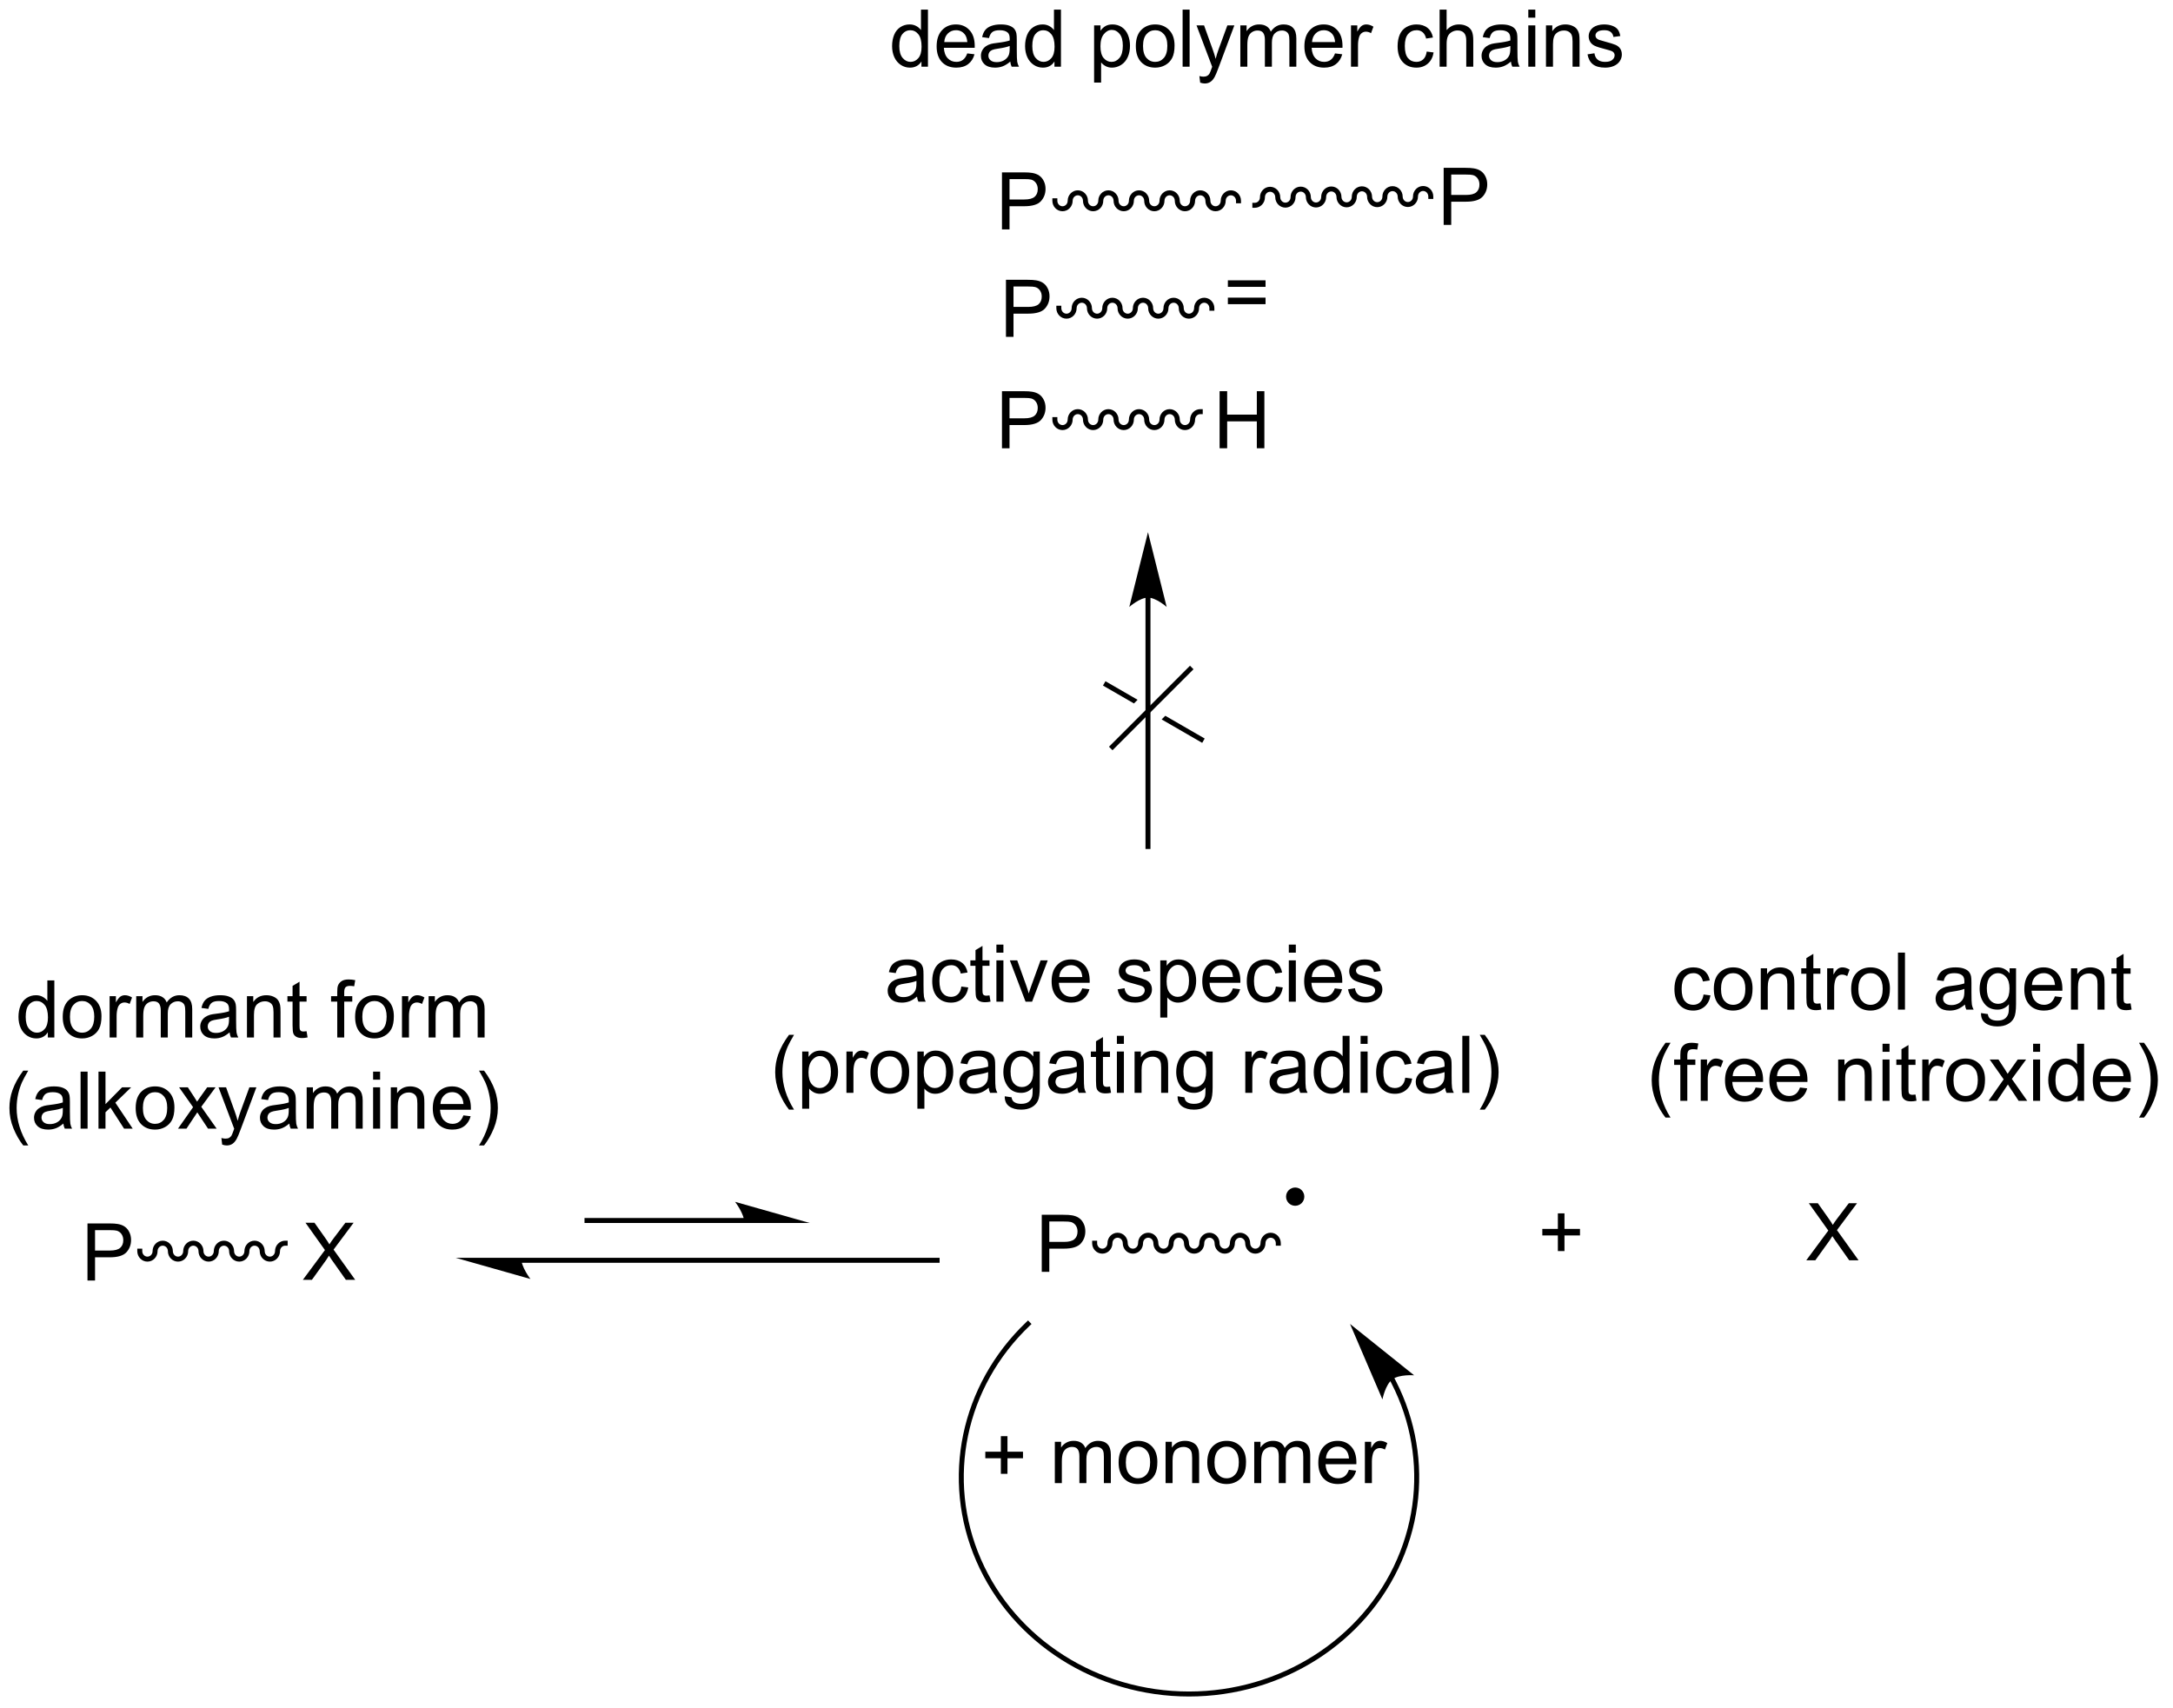 <?xml version="1.0" encoding="UTF-8"?>
<!DOCTYPE svg PUBLIC '-//W3C//DTD SVG 1.0//EN'
          'http://www.w3.org/TR/2001/REC-SVG-20010904/DTD/svg10.dtd'>
<svg stroke-dasharray="none" shape-rendering="auto" xmlns="http://www.w3.org/2000/svg" font-family="'Dialog'" text-rendering="auto" width="299" fill-opacity="1" color-interpolation="auto" color-rendering="auto" preserveAspectRatio="xMidYMid meet" font-size="12px" viewBox="0 0 299 235" fill="black" xmlns:xlink="http://www.w3.org/1999/xlink" stroke="black" image-rendering="auto" stroke-miterlimit="10" stroke-linecap="square" stroke-linejoin="miter" font-style="normal" stroke-width="1" height="235" stroke-dashoffset="0" font-weight="normal" stroke-opacity="1"
><!--Generated by the Batik Graphics2D SVG Generator--><defs id="genericDefs"
  /><g
  ><defs id="defs1"
    ><clipPath clipPathUnits="userSpaceOnUse" id="clipPath1"
      ><path d="M1.597 2.161 L225.386 2.161 L225.386 178.298 L1.597 178.298 L1.597 2.161 Z"
      /></clipPath
      ><clipPath clipPathUnits="userSpaceOnUse" id="clipPath2"
      ><path d="M76.068 13.666 L76.068 184.905 L293.635 184.905 L293.635 13.666 Z"
      /></clipPath
    ></defs
    ><g transform="scale(1.333,1.333) translate(-1.597,-2.161) matrix(1.029,0,0,1.029,-76.647,-11.895)"
    ><path d="M84.815 142.113 L84.815 136.386 L86.976 136.386 Q87.547 136.386 87.846 136.441 Q88.268 136.511 88.552 136.709 Q88.838 136.905 89.013 137.261 Q89.187 137.615 89.187 138.043 Q89.187 138.772 88.721 139.28 Q88.258 139.785 87.041 139.785 L85.573 139.785 L85.573 142.113 L84.815 142.113 ZM85.573 139.108 L87.055 139.108 Q87.789 139.108 88.096 138.834 Q88.406 138.561 88.406 138.066 Q88.406 137.707 88.224 137.451 Q88.041 137.194 87.745 137.113 Q87.555 137.061 87.039 137.061 L85.573 137.061 L85.573 139.108 Z" stroke="none" clip-path="url(#clipPath2)"
    /></g
    ><g transform="matrix(1.371,0,0,1.371,-104.325,-18.742)"
    ><path d="M106.491 142.113 L108.705 139.129 L106.752 136.386 L107.655 136.386 L108.694 137.855 Q109.017 138.311 109.155 138.558 Q109.345 138.246 109.609 137.905 L110.76 136.386 L111.585 136.386 L109.572 139.084 L111.741 142.113 L110.804 142.113 L109.361 140.069 Q109.241 139.894 109.111 139.686 Q108.921 139.998 108.838 140.115 L107.4 142.113 L106.491 142.113 Z" stroke="none" clip-path="url(#clipPath2)"
    /></g
    ><g transform="matrix(1.371,0,0,1.371,-104.325,-18.742)"
    ><path d="M89.872 139.238 C89.872 139.818 90.328 140.288 90.89 140.288 C91.453 140.288 91.908 139.818 91.908 139.238 C91.908 138.934 92.14 138.688 92.426 138.688 C92.712 138.688 92.944 138.934 92.944 139.238 C92.944 139.818 93.4 140.288 93.962 140.288 C94.525 140.288 94.98 139.818 94.98 139.238 C94.98 138.934 95.212 138.688 95.498 138.688 C95.784 138.688 96.016 138.934 96.016 139.238 C96.016 139.818 96.472 140.288 97.034 140.288 C97.597 140.288 98.052 139.818 98.052 139.238 C98.052 138.934 98.284 138.688 98.57 138.688 C98.856 138.688 99.088 138.934 99.088 139.238 C99.088 139.818 99.544 140.288 100.106 140.288 C100.668 140.288 101.124 139.818 101.124 139.238 C101.124 138.934 101.356 138.688 101.642 138.688 C101.928 138.688 102.16 138.934 102.16 139.238 C102.16 139.818 102.616 140.288 103.178 140.288 C103.74 140.288 104.196 139.818 104.196 139.238 C104.196 138.934 104.428 138.688 104.714 138.688 L104.964 138.688 L104.964 138.188 L104.714 138.188 C104.152 138.188 103.696 138.658 103.696 139.238 C103.696 139.542 103.464 139.788 103.178 139.788 C102.892 139.788 102.66 139.542 102.66 139.238 C102.66 138.658 102.204 138.188 101.642 138.188 C101.08 138.188 100.624 138.658 100.624 139.238 C100.624 139.542 100.392 139.788 100.106 139.788 C99.82 139.788 99.588 139.542 99.588 139.238 C99.588 138.658 99.133 138.188 98.57 138.188 C98.008 138.188 97.552 138.658 97.552 139.238 C97.552 139.542 97.32 139.788 97.034 139.788 C96.748 139.788 96.516 139.542 96.516 139.238 C96.516 138.658 96.061 138.188 95.498 138.188 C94.936 138.188 94.48 138.658 94.48 139.238 C94.48 139.542 94.248 139.788 93.962 139.788 C93.676 139.788 93.444 139.542 93.444 139.238 C93.444 138.658 92.989 138.188 92.426 138.188 C91.864 138.188 91.408 138.658 91.408 139.238 C91.408 139.542 91.176 139.788 90.89 139.788 C90.604 139.788 90.372 139.542 90.372 139.238 L90.372 138.988 L89.872 138.988 L89.872 139.238 Z" stroke="none" clip-path="url(#clipPath2)"
    /></g
    ><g transform="matrix(1.371,0,0,1.371,-104.325,-18.742)"
    ><path d="M80.894 117.795 L80.894 117.272 Q80.501 117.889 79.735 117.889 Q79.238 117.889 78.821 117.615 Q78.407 117.342 78.178 116.853 Q77.949 116.36 77.949 115.725 Q77.949 115.103 78.154 114.597 Q78.363 114.092 78.777 113.824 Q79.191 113.553 79.704 113.553 Q80.079 113.553 80.371 113.712 Q80.665 113.868 80.847 114.123 L80.847 112.069 L81.548 112.069 L81.548 117.795 L80.894 117.795 ZM78.673 115.725 Q78.673 116.522 79.009 116.918 Q79.345 117.311 79.8 117.311 Q80.261 117.311 80.584 116.933 Q80.907 116.556 80.907 115.782 Q80.907 114.931 80.579 114.532 Q80.251 114.134 79.769 114.134 Q79.3 114.134 78.985 114.516 Q78.673 114.899 78.673 115.725 ZM82.39 115.72 Q82.39 114.569 83.031 114.014 Q83.567 113.553 84.335 113.553 Q85.192 113.553 85.734 114.113 Q86.278 114.673 86.278 115.662 Q86.278 116.462 86.036 116.923 Q85.796 117.381 85.338 117.636 Q84.88 117.889 84.335 117.889 Q83.466 117.889 82.927 117.332 Q82.39 116.772 82.39 115.72 ZM83.114 115.72 Q83.114 116.516 83.46 116.915 Q83.809 117.311 84.335 117.311 Q84.859 117.311 85.205 116.912 Q85.554 116.514 85.554 115.696 Q85.554 114.928 85.205 114.532 Q84.856 114.134 84.335 114.134 Q83.809 114.134 83.46 114.53 Q83.114 114.923 83.114 115.72 ZM87.095 117.795 L87.095 113.647 L87.727 113.647 L87.727 114.274 Q87.97 113.834 88.173 113.694 Q88.378 113.553 88.626 113.553 Q88.98 113.553 89.347 113.78 L89.105 114.431 Q88.847 114.28 88.589 114.28 Q88.36 114.28 88.175 114.418 Q87.993 114.556 87.915 114.803 Q87.798 115.178 87.798 115.623 L87.798 117.795 L87.095 117.795 ZM89.766 117.795 L89.766 113.647 L90.394 113.647 L90.394 114.228 Q90.589 113.923 90.912 113.738 Q91.238 113.553 91.652 113.553 Q92.113 113.553 92.407 113.746 Q92.704 113.936 92.824 114.28 Q93.316 113.553 94.105 113.553 Q94.722 113.553 95.053 113.894 Q95.386 114.235 95.386 114.946 L95.386 117.795 L94.688 117.795 L94.688 115.181 Q94.688 114.759 94.618 114.574 Q94.55 114.389 94.371 114.277 Q94.191 114.162 93.949 114.162 Q93.511 114.162 93.222 114.454 Q92.933 114.743 92.933 115.384 L92.933 117.795 L92.23 117.795 L92.23 115.1 Q92.23 114.631 92.058 114.397 Q91.886 114.162 91.496 114.162 Q91.199 114.162 90.946 114.319 Q90.696 114.475 90.582 114.777 Q90.47 115.076 90.47 115.641 L90.47 117.795 L89.766 117.795 ZM99.136 117.282 Q98.746 117.615 98.384 117.754 Q98.024 117.889 97.61 117.889 Q96.925 117.889 96.558 117.556 Q96.191 117.22 96.191 116.701 Q96.191 116.397 96.329 116.144 Q96.47 115.891 96.694 115.74 Q96.918 115.587 97.199 115.509 Q97.407 115.454 97.824 115.405 Q98.675 115.303 99.079 115.162 Q99.082 115.016 99.082 114.978 Q99.082 114.548 98.884 114.373 Q98.613 114.134 98.082 114.134 Q97.587 114.134 97.35 114.308 Q97.113 114.483 97.001 114.923 L96.313 114.829 Q96.407 114.389 96.621 114.118 Q96.837 113.845 97.243 113.699 Q97.649 113.553 98.183 113.553 Q98.714 113.553 99.045 113.678 Q99.378 113.803 99.535 113.993 Q99.691 114.181 99.753 114.47 Q99.79 114.649 99.79 115.118 L99.79 116.056 Q99.79 117.037 99.834 117.298 Q99.878 117.556 100.011 117.795 L99.277 117.795 Q99.168 117.576 99.136 117.282 ZM99.079 115.712 Q98.696 115.868 97.93 115.978 Q97.496 116.04 97.316 116.118 Q97.136 116.196 97.037 116.347 Q96.941 116.498 96.941 116.681 Q96.941 116.962 97.154 117.149 Q97.368 117.337 97.777 117.337 Q98.183 117.337 98.498 117.16 Q98.816 116.983 98.964 116.673 Q99.079 116.436 99.079 115.97 L99.079 115.712 ZM100.88 117.795 L100.88 113.647 L101.513 113.647 L101.513 114.235 Q101.968 113.553 102.833 113.553 Q103.208 113.553 103.52 113.688 Q103.835 113.821 103.992 114.04 Q104.148 114.259 104.21 114.561 Q104.249 114.756 104.249 115.243 L104.249 117.795 L103.546 117.795 L103.546 115.272 Q103.546 114.842 103.463 114.629 Q103.382 114.415 103.174 114.29 Q102.966 114.162 102.684 114.162 Q102.234 114.162 101.908 114.449 Q101.583 114.733 101.583 115.53 L101.583 117.795 L100.88 117.795 ZM106.863 117.165 L106.964 117.787 Q106.668 117.85 106.433 117.85 Q106.05 117.85 105.839 117.73 Q105.628 117.608 105.543 117.41 Q105.457 117.212 105.457 116.579 L105.457 114.194 L104.941 114.194 L104.941 113.647 L105.457 113.647 L105.457 112.618 L106.157 112.196 L106.157 113.647 L106.863 113.647 L106.863 114.194 L106.157 114.194 L106.157 116.618 Q106.157 116.92 106.194 117.006 Q106.23 117.092 106.313 117.144 Q106.399 117.194 106.555 117.194 Q106.673 117.194 106.863 117.165 ZM109.941 117.795 L109.941 114.194 L109.321 114.194 L109.321 113.647 L109.941 113.647 L109.941 113.204 Q109.941 112.787 110.016 112.584 Q110.118 112.311 110.373 112.141 Q110.628 111.97 111.089 111.97 Q111.386 111.97 111.746 112.04 L111.641 112.655 Q111.423 112.615 111.227 112.615 Q110.907 112.615 110.774 112.754 Q110.641 112.889 110.641 113.264 L110.641 113.647 L111.449 113.647 L111.449 114.194 L110.641 114.194 L110.641 117.795 L109.941 117.795 ZM111.734 115.72 Q111.734 114.569 112.374 114.014 Q112.911 113.553 113.679 113.553 Q114.536 113.553 115.078 114.113 Q115.622 114.673 115.622 115.662 Q115.622 116.462 115.38 116.923 Q115.14 117.381 114.682 117.636 Q114.224 117.889 113.679 117.889 Q112.809 117.889 112.27 117.332 Q111.734 116.772 111.734 115.72 ZM112.458 115.72 Q112.458 116.516 112.804 116.915 Q113.153 117.311 113.679 117.311 Q114.203 117.311 114.549 116.912 Q114.898 116.514 114.898 115.696 Q114.898 114.928 114.549 114.532 Q114.2 114.134 113.679 114.134 Q113.153 114.134 112.804 114.53 Q112.458 114.923 112.458 115.72 ZM116.438 117.795 L116.438 113.647 L117.071 113.647 L117.071 114.274 Q117.313 113.834 117.516 113.694 Q117.722 113.553 117.97 113.553 Q118.324 113.553 118.691 113.78 L118.449 114.431 Q118.191 114.28 117.933 114.28 Q117.704 114.28 117.519 114.418 Q117.337 114.556 117.259 114.803 Q117.141 115.178 117.141 115.623 L117.141 117.795 L116.438 117.795 ZM119.11 117.795 L119.11 113.647 L119.738 113.647 L119.738 114.228 Q119.933 113.923 120.256 113.738 Q120.582 113.553 120.996 113.553 Q121.457 113.553 121.751 113.746 Q122.048 113.936 122.168 114.28 Q122.66 113.553 123.449 113.553 Q124.066 113.553 124.397 113.894 Q124.73 114.235 124.73 114.946 L124.73 117.795 L124.032 117.795 L124.032 115.181 Q124.032 114.759 123.962 114.574 Q123.894 114.389 123.714 114.277 Q123.535 114.162 123.293 114.162 Q122.855 114.162 122.566 114.454 Q122.277 114.743 122.277 115.384 L122.277 117.795 L121.574 117.795 L121.574 115.1 Q121.574 114.631 121.402 114.397 Q121.23 114.162 120.839 114.162 Q120.543 114.162 120.29 114.319 Q120.04 114.475 119.925 114.777 Q119.813 115.076 119.813 115.641 L119.813 117.795 L119.11 117.795 Z" stroke="none" clip-path="url(#clipPath2)"
    /></g
    ><g transform="matrix(1.371,0,0,1.371,-104.325,-18.742)"
    ><path d="M78.428 128.63 Q77.845 127.896 77.442 126.911 Q77.04 125.924 77.04 124.87 Q77.04 123.94 77.343 123.088 Q77.694 122.101 78.428 121.12 L78.931 121.12 Q78.46 121.932 78.306 122.281 Q78.069 122.82 77.931 123.406 Q77.764 124.135 77.764 124.875 Q77.764 126.752 78.931 128.63 L78.428 128.63 ZM82.454 126.432 Q82.064 126.766 81.702 126.903 Q81.343 127.039 80.928 127.039 Q80.244 127.039 79.876 126.706 Q79.509 126.37 79.509 125.851 Q79.509 125.547 79.647 125.294 Q79.788 125.041 80.012 124.891 Q80.236 124.737 80.517 124.659 Q80.725 124.604 81.142 124.555 Q81.994 124.453 82.397 124.312 Q82.4 124.166 82.4 124.127 Q82.4 123.698 82.202 123.523 Q81.931 123.284 81.4 123.284 Q80.905 123.284 80.668 123.458 Q80.431 123.633 80.319 124.073 L79.632 123.979 Q79.725 123.539 79.939 123.268 Q80.155 122.995 80.561 122.849 Q80.968 122.703 81.501 122.703 Q82.033 122.703 82.363 122.828 Q82.697 122.953 82.853 123.143 Q83.009 123.331 83.072 123.62 Q83.108 123.799 83.108 124.268 L83.108 125.206 Q83.108 126.187 83.153 126.448 Q83.197 126.706 83.329 126.945 L82.595 126.945 Q82.486 126.726 82.454 126.432 ZM82.397 124.862 Q82.014 125.018 81.249 125.127 Q80.814 125.19 80.634 125.268 Q80.454 125.346 80.356 125.497 Q80.259 125.648 80.259 125.831 Q80.259 126.112 80.473 126.299 Q80.686 126.487 81.095 126.487 Q81.501 126.487 81.817 126.31 Q82.134 126.133 82.283 125.823 Q82.397 125.586 82.397 125.12 L82.397 124.862 ZM84.182 126.945 L84.182 121.219 L84.885 121.219 L84.885 126.945 L84.182 126.945 ZM85.978 126.945 L85.978 121.219 L86.681 121.219 L86.681 124.484 L88.345 122.797 L89.257 122.797 L87.671 124.336 L89.415 126.945 L88.548 126.945 L87.178 124.823 L86.681 125.299 L86.681 126.945 L85.978 126.945 ZM89.712 124.87 Q89.712 123.719 90.353 123.164 Q90.889 122.703 91.658 122.703 Q92.514 122.703 93.056 123.263 Q93.6 123.823 93.6 124.812 Q93.6 125.612 93.358 126.073 Q93.119 126.531 92.66 126.786 Q92.202 127.039 91.658 127.039 Q90.788 127.039 90.249 126.482 Q89.712 125.922 89.712 124.87 ZM90.436 124.87 Q90.436 125.666 90.783 126.065 Q91.132 126.461 91.658 126.461 Q92.181 126.461 92.528 126.062 Q92.876 125.664 92.876 124.846 Q92.876 124.078 92.528 123.682 Q92.178 123.284 91.658 123.284 Q91.132 123.284 90.783 123.68 Q90.436 124.073 90.436 124.87 ZM93.956 126.945 L95.472 124.789 L94.068 122.797 L94.948 122.797 L95.583 123.768 Q95.763 124.047 95.873 124.234 Q96.044 123.976 96.19 123.776 L96.888 122.797 L97.729 122.797 L96.294 124.75 L97.839 126.945 L96.974 126.945 L96.123 125.656 L95.896 125.307 L94.807 126.945 L93.956 126.945 ZM98.393 128.544 L98.315 127.883 Q98.544 127.945 98.716 127.945 Q98.951 127.945 99.091 127.867 Q99.232 127.789 99.323 127.648 Q99.388 127.544 99.537 127.125 Q99.557 127.068 99.599 126.953 L98.026 122.797 L98.784 122.797 L99.646 125.198 Q99.815 125.656 99.948 126.159 Q100.068 125.674 100.237 125.213 L101.123 122.797 L101.826 122.797 L100.248 127.016 Q99.995 127.7 99.854 127.958 Q99.667 128.305 99.425 128.466 Q99.182 128.63 98.847 128.63 Q98.643 128.63 98.393 128.544 ZM105.13 126.432 Q104.74 126.766 104.378 126.903 Q104.018 127.039 103.604 127.039 Q102.919 127.039 102.552 126.706 Q102.185 126.37 102.185 125.851 Q102.185 125.547 102.323 125.294 Q102.464 125.041 102.688 124.891 Q102.912 124.737 103.193 124.659 Q103.401 124.604 103.818 124.555 Q104.669 124.453 105.073 124.312 Q105.076 124.166 105.076 124.127 Q105.076 123.698 104.878 123.523 Q104.607 123.284 104.076 123.284 Q103.581 123.284 103.344 123.458 Q103.107 123.633 102.995 124.073 L102.307 123.979 Q102.401 123.539 102.615 123.268 Q102.831 122.995 103.237 122.849 Q103.643 122.703 104.177 122.703 Q104.708 122.703 105.039 122.828 Q105.373 122.953 105.529 123.143 Q105.685 123.331 105.748 123.62 Q105.784 123.799 105.784 124.268 L105.784 125.206 Q105.784 126.187 105.828 126.448 Q105.873 126.706 106.005 126.945 L105.271 126.945 Q105.162 126.726 105.13 126.432 ZM105.073 124.862 Q104.69 125.018 103.925 125.127 Q103.49 125.19 103.31 125.268 Q103.13 125.346 103.031 125.497 Q102.935 125.648 102.935 125.831 Q102.935 126.112 103.148 126.299 Q103.362 126.487 103.771 126.487 Q104.177 126.487 104.492 126.31 Q104.81 126.133 104.958 125.823 Q105.073 125.586 105.073 125.12 L105.073 124.862 ZM106.874 126.945 L106.874 122.797 L107.501 122.797 L107.501 123.377 Q107.697 123.073 108.02 122.888 Q108.345 122.703 108.759 122.703 Q109.22 122.703 109.514 122.896 Q109.811 123.086 109.931 123.43 Q110.423 122.703 111.212 122.703 Q111.829 122.703 112.16 123.044 Q112.494 123.385 112.494 124.096 L112.494 126.945 L111.796 126.945 L111.796 124.331 Q111.796 123.909 111.725 123.724 Q111.658 123.539 111.478 123.427 Q111.298 123.312 111.056 123.312 Q110.619 123.312 110.329 123.604 Q110.04 123.893 110.04 124.534 L110.04 126.945 L109.337 126.945 L109.337 124.25 Q109.337 123.781 109.165 123.547 Q108.994 123.312 108.603 123.312 Q108.306 123.312 108.053 123.469 Q107.803 123.625 107.689 123.927 Q107.577 124.226 107.577 124.791 L107.577 126.945 L106.874 126.945 ZM113.54 122.026 L113.54 121.219 L114.244 121.219 L114.244 122.026 L113.54 122.026 ZM113.54 126.945 L113.54 122.797 L114.244 122.797 L114.244 126.945 L113.54 126.945 ZM115.315 126.945 L115.315 122.797 L115.948 122.797 L115.948 123.385 Q116.404 122.703 117.268 122.703 Q117.643 122.703 117.956 122.838 Q118.271 122.971 118.427 123.19 Q118.583 123.409 118.646 123.711 Q118.685 123.906 118.685 124.393 L118.685 126.945 L117.982 126.945 L117.982 124.422 Q117.982 123.992 117.898 123.778 Q117.818 123.565 117.609 123.44 Q117.401 123.312 117.12 123.312 Q116.669 123.312 116.344 123.599 Q116.018 123.883 116.018 124.68 L116.018 126.945 L115.315 126.945 ZM122.603 125.609 L123.329 125.698 Q123.158 126.336 122.692 126.687 Q122.228 127.039 121.507 127.039 Q120.595 127.039 120.061 126.479 Q119.53 125.916 119.53 124.906 Q119.53 123.859 120.069 123.281 Q120.608 122.703 121.468 122.703 Q122.298 122.703 122.824 123.271 Q123.353 123.836 123.353 124.862 Q123.353 124.924 123.35 125.049 L120.257 125.049 Q120.296 125.734 120.642 126.099 Q120.991 126.461 121.509 126.461 Q121.897 126.461 122.171 126.258 Q122.444 126.055 122.603 125.609 ZM120.296 124.471 L122.611 124.471 Q122.564 123.948 122.345 123.687 Q122.009 123.281 121.475 123.281 Q120.991 123.281 120.66 123.607 Q120.329 123.93 120.296 124.471 ZM124.675 128.63 L124.169 128.63 Q125.339 126.752 125.339 124.875 Q125.339 124.141 125.169 123.416 Q125.037 122.831 124.8 122.291 Q124.646 121.94 124.169 121.12 L124.675 121.12 Q125.409 122.101 125.76 123.088 Q126.06 123.94 126.06 124.87 Q126.06 125.924 125.656 126.911 Q125.253 127.896 124.675 128.63 Z" stroke="none" clip-path="url(#clipPath2)"
    /></g
    ><g transform="matrix(1.371,0,0,1.371,-104.325,-18.742)"
    ><path d="M150.803 135.913 L135.007 135.913 L134.757 135.913 L134.757 136.413 L135.007 136.413 L150.803 136.413 L151.053 136.413 L151.053 135.913 L150.803 135.913 ZM157.368 136.413 L149.868 134.288 C149.868 134.288 150.803 135.483 150.803 136.413 Z" stroke="none" clip-path="url(#clipPath2)"
    /></g
    ><g transform="matrix(1.371,0,0,1.371,-104.325,-18.742)"
    ><path d="M128.395 140.406 L170.146 140.406 L170.396 140.406 L170.396 139.906 L170.146 139.906 L128.395 139.906 L128.145 139.906 L128.145 140.406 L128.395 140.406 ZM121.83 139.906 L129.33 142.031 C129.33 142.031 128.395 140.836 128.395 139.906 Z" stroke="none" clip-path="url(#clipPath2)"
    /></g
    ><g transform="matrix(1.371,0,0,1.371,-104.325,-18.742)"
    ><path d="M180.648 141.314 L180.648 135.588 L182.81 135.588 Q183.38 135.588 183.68 135.642 Q184.101 135.713 184.385 135.911 Q184.672 136.106 184.846 136.463 Q185.021 136.817 185.021 137.244 Q185.021 137.973 184.555 138.481 Q184.091 138.986 182.875 138.986 L181.406 138.986 L181.406 141.314 L180.648 141.314 ZM181.406 138.309 L182.888 138.309 Q183.622 138.309 183.93 138.036 Q184.239 137.762 184.239 137.267 Q184.239 136.908 184.057 136.653 Q183.875 136.395 183.578 136.314 Q183.388 136.262 182.872 136.262 L181.406 136.262 L181.406 138.309 Z" stroke="none" clip-path="url(#clipPath2)"
    /></g
    ><g transform="matrix(1.371,0,0,1.371,-104.325,-18.742)"
    ><path d="M185.706 138.439 C185.706 139.019 186.161 139.489 186.724 139.489 C187.286 139.489 187.742 139.019 187.742 138.439 C187.742 138.136 187.974 137.889 188.26 137.889 C188.546 137.889 188.778 138.136 188.778 138.439 C188.778 139.019 189.233 139.489 189.796 139.489 C190.358 139.489 190.814 139.019 190.814 138.439 C190.814 138.136 191.046 137.889 191.332 137.889 C191.618 137.889 191.85 138.136 191.85 138.439 C191.85 139.019 192.305 139.489 192.868 139.489 C193.43 139.489 193.886 139.019 193.886 138.439 C193.886 138.136 194.118 137.889 194.404 137.889 C194.69 137.889 194.922 138.136 194.922 138.439 C194.922 139.019 195.377 139.489 195.94 139.489 C196.502 139.489 196.958 139.019 196.958 138.439 C196.958 138.136 197.19 137.889 197.476 137.889 C197.762 137.889 197.994 138.136 197.994 138.439 C197.994 139.019 198.449 139.489 199.012 139.489 C199.574 139.489 200.03 139.019 200.03 138.439 C200.03 138.136 200.262 137.889 200.548 137.889 C200.834 137.889 201.066 138.136 201.066 138.439 C201.066 139.019 201.521 139.489 202.084 139.489 C202.646 139.489 203.102 139.019 203.102 138.439 C203.102 138.136 203.334 137.889 203.62 137.889 C203.906 137.889 204.138 138.136 204.138 138.439 L204.138 138.689 L204.638 138.689 L204.638 138.439 C204.638 137.859 204.182 137.389 203.62 137.389 C203.057 137.389 202.602 137.859 202.602 138.439 C202.602 138.743 202.37 138.989 202.084 138.989 C201.798 138.989 201.566 138.743 201.566 138.439 C201.566 137.859 201.11 137.389 200.548 137.389 C199.985 137.389 199.53 137.859 199.53 138.439 C199.53 138.743 199.298 138.989 199.012 138.989 C198.726 138.989 198.494 138.743 198.494 138.439 C198.494 137.859 198.038 137.389 197.476 137.389 C196.913 137.389 196.458 137.859 196.458 138.439 C196.458 138.743 196.226 138.989 195.94 138.989 C195.654 138.989 195.422 138.743 195.422 138.439 C195.422 137.859 194.966 137.389 194.404 137.389 C193.841 137.389 193.386 137.859 193.386 138.439 C193.386 138.743 193.154 138.989 192.868 138.989 C192.582 138.989 192.35 138.743 192.35 138.439 C192.35 137.859 191.894 137.389 191.332 137.389 C190.769 137.389 190.314 137.859 190.314 138.439 C190.314 138.743 190.082 138.989 189.796 138.989 C189.51 138.989 189.278 138.743 189.278 138.439 C189.278 137.859 188.822 137.389 188.26 137.389 C187.697 137.389 187.242 137.859 187.242 138.439 C187.242 138.743 187.01 138.989 186.724 138.989 C186.438 138.989 186.206 138.743 186.206 138.439 L186.206 138.189 L185.706 138.189 L185.706 138.439 Z" stroke="none" clip-path="url(#clipPath2)"
    /></g
    ><g transform="matrix(1.371,0,0,1.371,-104.325,-18.742)"
    ><path d="M206.083 134.434 C205.715 134.434 205.417 134.136 205.417 133.767 C205.417 133.399 205.715 133.101 206.083 133.101 C206.452 133.101 206.75 133.399 206.75 133.767 C206.75 134.136 206.452 134.434 206.083 134.434" stroke="none" clip-path="url(#clipPath2)"
    /></g
    ><g stroke-width="0.5" transform="matrix(1.371,0,0,1.371,-104.325,-18.742)" stroke-linejoin="round" stroke-linecap="round"
    ><path fill="none" d="M206.083 134.434 C205.715 134.434 205.417 134.136 205.417 133.767 C205.417 133.399 205.715 133.101 206.083 133.101 C206.452 133.101 206.75 133.399 206.75 133.767 C206.75 134.136 206.452 134.434 206.083 134.434" clip-path="url(#clipPath2)"
    /></g
    ><g transform="matrix(1.371,0,0,1.371,-104.325,-18.742)"
    ><path d="M232.446 139.229 L232.446 137.659 L230.886 137.659 L230.886 137.003 L232.446 137.003 L232.446 135.445 L233.11 135.445 L233.11 137.003 L234.667 137.003 L234.667 137.659 L233.11 137.659 L233.11 139.229 L232.446 139.229 ZM257.376 140.156 L259.589 137.172 L257.636 134.43 L258.54 134.43 L259.579 135.899 Q259.902 136.354 260.04 136.602 Q260.23 136.289 260.493 135.948 L261.644 134.43 L262.47 134.43 L260.457 137.128 L262.626 140.156 L261.688 140.156 L260.246 138.112 Q260.126 137.938 259.996 137.729 Q259.805 138.042 259.722 138.159 L258.285 140.156 L257.376 140.156 Z" stroke="none" clip-path="url(#clipPath2)"
    /></g
    ><g transform="matrix(1.371,0,0,1.371,-104.325,-18.742)"
    ><path d="M168.128 113.688 Q167.737 114.022 167.375 114.16 Q167.016 114.295 166.602 114.295 Q165.917 114.295 165.55 113.962 Q165.183 113.626 165.183 113.108 Q165.183 112.803 165.321 112.55 Q165.461 112.298 165.685 112.147 Q165.909 111.993 166.19 111.915 Q166.399 111.86 166.815 111.811 Q167.667 111.709 168.071 111.569 Q168.073 111.423 168.073 111.384 Q168.073 110.954 167.875 110.779 Q167.604 110.54 167.073 110.54 Q166.578 110.54 166.341 110.714 Q166.104 110.889 165.992 111.329 L165.305 111.235 Q165.399 110.795 165.612 110.524 Q165.828 110.251 166.234 110.105 Q166.641 109.959 167.175 109.959 Q167.706 109.959 168.037 110.084 Q168.37 110.209 168.526 110.399 Q168.683 110.587 168.745 110.876 Q168.781 111.056 168.781 111.524 L168.781 112.462 Q168.781 113.444 168.826 113.704 Q168.87 113.962 169.003 114.201 L168.268 114.201 Q168.159 113.983 168.128 113.688 ZM168.071 112.118 Q167.688 112.274 166.922 112.384 Q166.487 112.446 166.308 112.524 Q166.128 112.602 166.029 112.754 Q165.933 112.904 165.933 113.087 Q165.933 113.368 166.146 113.556 Q166.359 113.743 166.768 113.743 Q167.175 113.743 167.49 113.566 Q167.808 113.389 167.956 113.079 Q168.071 112.842 168.071 112.376 L168.071 112.118 ZM172.577 112.681 L173.27 112.772 Q173.155 113.485 172.689 113.891 Q172.223 114.295 171.543 114.295 Q170.692 114.295 170.173 113.738 Q169.655 113.181 169.655 112.141 Q169.655 111.47 169.876 110.967 Q170.1 110.462 170.556 110.212 Q171.012 109.959 171.546 109.959 Q172.223 109.959 172.653 110.3 Q173.082 110.641 173.202 111.272 L172.52 111.376 Q172.421 110.959 172.173 110.748 Q171.926 110.537 171.574 110.537 Q171.043 110.537 170.71 110.918 Q170.379 111.298 170.379 112.123 Q170.379 112.959 170.699 113.339 Q171.02 113.717 171.535 113.717 Q171.949 113.717 172.225 113.464 Q172.504 113.209 172.577 112.681 ZM175.405 113.571 L175.507 114.194 Q175.21 114.256 174.975 114.256 Q174.593 114.256 174.382 114.136 Q174.171 114.014 174.085 113.816 Q173.999 113.618 173.999 112.985 L173.999 110.6 L173.483 110.6 L173.483 110.053 L173.999 110.053 L173.999 109.024 L174.699 108.602 L174.699 110.053 L175.405 110.053 L175.405 110.6 L174.699 110.6 L174.699 113.024 Q174.699 113.326 174.736 113.412 Q174.772 113.498 174.856 113.55 Q174.942 113.6 175.098 113.6 Q175.215 113.6 175.405 113.571 ZM176.096 109.282 L176.096 108.475 L176.8 108.475 L176.8 109.282 L176.096 109.282 ZM176.096 114.201 L176.096 110.053 L176.8 110.053 L176.8 114.201 L176.096 114.201 ZM179.022 114.201 L177.444 110.053 L178.186 110.053 L179.077 112.537 Q179.223 112.938 179.343 113.373 Q179.436 113.045 179.606 112.584 L180.528 110.053 L181.249 110.053 L179.679 114.201 L179.022 114.201 ZM184.71 112.865 L185.436 112.954 Q185.264 113.592 184.798 113.944 Q184.335 114.295 183.613 114.295 Q182.702 114.295 182.168 113.735 Q181.637 113.173 181.637 112.162 Q181.637 111.115 182.176 110.537 Q182.715 109.959 183.574 109.959 Q184.405 109.959 184.931 110.527 Q185.46 111.092 185.46 112.118 Q185.46 112.181 185.457 112.306 L182.363 112.306 Q182.403 112.99 182.749 113.355 Q183.098 113.717 183.616 113.717 Q184.004 113.717 184.278 113.514 Q184.551 113.311 184.71 112.865 ZM182.403 111.727 L184.718 111.727 Q184.671 111.204 184.452 110.944 Q184.116 110.537 183.582 110.537 Q183.098 110.537 182.767 110.863 Q182.436 111.186 182.403 111.727 ZM188.262 112.962 L188.957 112.852 Q189.014 113.272 189.283 113.496 Q189.551 113.717 190.03 113.717 Q190.514 113.717 190.749 113.519 Q190.983 113.321 190.983 113.056 Q190.983 112.819 190.778 112.681 Q190.632 112.587 190.059 112.444 Q189.285 112.248 188.986 112.105 Q188.686 111.962 188.533 111.712 Q188.379 111.459 188.379 111.154 Q188.379 110.876 188.504 110.641 Q188.632 110.404 188.85 110.248 Q189.014 110.126 189.298 110.043 Q189.582 109.959 189.905 109.959 Q190.395 109.959 190.762 110.1 Q191.132 110.24 191.306 110.48 Q191.483 110.72 191.551 111.123 L190.863 111.217 Q190.817 110.897 190.59 110.717 Q190.366 110.537 189.957 110.537 Q189.473 110.537 189.264 110.699 Q189.059 110.858 189.059 111.071 Q189.059 111.209 189.145 111.319 Q189.231 111.431 189.413 111.506 Q189.52 111.545 190.035 111.686 Q190.78 111.884 191.074 112.011 Q191.371 112.139 191.538 112.381 Q191.707 112.623 191.707 112.983 Q191.707 113.334 191.501 113.644 Q191.296 113.954 190.908 114.126 Q190.522 114.295 190.035 114.295 Q189.225 114.295 188.801 113.959 Q188.379 113.623 188.262 112.962 ZM192.543 115.793 L192.543 110.053 L193.184 110.053 L193.184 110.592 Q193.41 110.274 193.694 110.118 Q193.981 109.959 194.387 109.959 Q194.918 109.959 195.324 110.233 Q195.731 110.506 195.936 111.004 Q196.145 111.501 196.145 112.095 Q196.145 112.733 195.916 113.243 Q195.686 113.751 195.251 114.024 Q194.817 114.295 194.335 114.295 Q193.983 114.295 193.705 114.147 Q193.426 113.998 193.246 113.772 L193.246 115.793 L192.543 115.793 ZM193.179 112.149 Q193.179 112.951 193.501 113.334 Q193.827 113.717 194.288 113.717 Q194.757 113.717 195.09 113.321 Q195.426 112.923 195.426 112.092 Q195.426 111.298 195.098 110.904 Q194.772 110.509 194.319 110.509 Q193.871 110.509 193.525 110.931 Q193.179 111.35 193.179 112.149 ZM199.831 112.865 L200.558 112.954 Q200.386 113.592 199.919 113.944 Q199.456 114.295 198.734 114.295 Q197.823 114.295 197.289 113.735 Q196.758 113.173 196.758 112.162 Q196.758 111.115 197.297 110.537 Q197.836 109.959 198.696 109.959 Q199.526 109.959 200.052 110.527 Q200.581 111.092 200.581 112.118 Q200.581 112.181 200.578 112.306 L197.484 112.306 Q197.524 112.99 197.87 113.355 Q198.219 113.717 198.737 113.717 Q199.125 113.717 199.399 113.514 Q199.672 113.311 199.831 112.865 ZM197.524 111.727 L199.839 111.727 Q199.792 111.204 199.573 110.944 Q199.237 110.537 198.703 110.537 Q198.219 110.537 197.888 110.863 Q197.558 111.186 197.524 111.727 ZM204.147 112.681 L204.84 112.772 Q204.725 113.485 204.259 113.891 Q203.793 114.295 203.113 114.295 Q202.262 114.295 201.744 113.738 Q201.225 113.181 201.225 112.141 Q201.225 111.47 201.447 110.967 Q201.671 110.462 202.126 110.212 Q202.582 109.959 203.116 109.959 Q203.793 109.959 204.223 110.3 Q204.653 110.641 204.772 111.272 L204.09 111.376 Q203.991 110.959 203.744 110.748 Q203.496 110.537 203.145 110.537 Q202.613 110.537 202.28 110.918 Q201.949 111.298 201.949 112.123 Q201.949 112.959 202.27 113.339 Q202.59 113.717 203.106 113.717 Q203.52 113.717 203.796 113.464 Q204.074 113.209 204.147 112.681 ZM205.444 109.282 L205.444 108.475 L206.147 108.475 L206.147 109.282 L205.444 109.282 ZM205.444 114.201 L205.444 110.053 L206.147 110.053 L206.147 114.201 L205.444 114.201 ZM210.058 112.865 L210.784 112.954 Q210.612 113.592 210.146 113.944 Q209.683 114.295 208.961 114.295 Q208.05 114.295 207.516 113.735 Q206.984 113.173 206.984 112.162 Q206.984 111.115 207.524 110.537 Q208.063 109.959 208.922 109.959 Q209.753 109.959 210.279 110.527 Q210.808 111.092 210.808 112.118 Q210.808 112.181 210.805 112.306 L207.711 112.306 Q207.75 112.99 208.096 113.355 Q208.446 113.717 208.964 113.717 Q209.352 113.717 209.625 113.514 Q209.899 113.311 210.058 112.865 ZM207.75 111.727 L210.065 111.727 Q210.018 111.204 209.8 110.944 Q209.464 110.537 208.93 110.537 Q208.446 110.537 208.115 110.863 Q207.784 111.186 207.75 111.727 ZM211.387 112.962 L212.082 112.852 Q212.139 113.272 212.408 113.496 Q212.676 113.717 213.155 113.717 Q213.639 113.717 213.874 113.519 Q214.108 113.321 214.108 113.056 Q214.108 112.819 213.903 112.681 Q213.757 112.587 213.184 112.444 Q212.41 112.248 212.111 112.105 Q211.811 111.962 211.658 111.712 Q211.504 111.459 211.504 111.154 Q211.504 110.876 211.629 110.641 Q211.757 110.404 211.975 110.248 Q212.139 110.126 212.423 110.043 Q212.707 109.959 213.03 109.959 Q213.52 109.959 213.887 110.1 Q214.257 110.24 214.431 110.48 Q214.608 110.72 214.676 111.123 L213.988 111.217 Q213.942 110.897 213.715 110.717 Q213.491 110.537 213.082 110.537 Q212.598 110.537 212.389 110.699 Q212.184 110.858 212.184 111.071 Q212.184 111.209 212.27 111.319 Q212.356 111.431 212.538 111.506 Q212.645 111.545 213.16 111.686 Q213.905 111.884 214.199 112.011 Q214.496 112.139 214.663 112.381 Q214.832 112.623 214.832 112.983 Q214.832 113.334 214.626 113.644 Q214.421 113.954 214.033 114.126 Q213.647 114.295 213.16 114.295 Q212.35 114.295 211.926 113.959 Q211.504 113.623 211.387 112.962 Z" stroke="none" clip-path="url(#clipPath2)"
    /></g
    ><g transform="matrix(1.371,0,0,1.371,-104.325,-18.742)"
    ><path d="M155.283 125.036 Q154.7 124.302 154.296 123.318 Q153.895 122.331 153.895 121.276 Q153.895 120.346 154.197 119.495 Q154.549 118.508 155.283 117.526 L155.786 117.526 Q155.315 118.338 155.161 118.687 Q154.924 119.226 154.786 119.812 Q154.619 120.541 154.619 121.281 Q154.619 123.159 155.786 125.036 L155.283 125.036 ZM156.604 124.943 L156.604 119.203 L157.244 119.203 L157.244 119.742 Q157.471 119.424 157.755 119.268 Q158.041 119.109 158.447 119.109 Q158.979 119.109 159.385 119.383 Q159.791 119.656 159.997 120.153 Q160.205 120.651 160.205 121.245 Q160.205 121.883 159.976 122.393 Q159.747 122.901 159.312 123.174 Q158.877 123.445 158.395 123.445 Q158.044 123.445 157.765 123.297 Q157.487 123.148 157.307 122.922 L157.307 124.943 L156.604 124.943 ZM157.239 121.299 Q157.239 122.101 157.562 122.484 Q157.888 122.867 158.349 122.867 Q158.817 122.867 159.151 122.471 Q159.487 122.073 159.487 121.242 Q159.487 120.448 159.158 120.055 Q158.833 119.659 158.38 119.659 Q157.932 119.659 157.585 120.081 Q157.239 120.5 157.239 121.299 ZM161.045 123.351 L161.045 119.203 L161.678 119.203 L161.678 119.831 Q161.92 119.391 162.123 119.25 Q162.329 119.109 162.576 119.109 Q162.93 119.109 163.298 119.336 L163.055 119.987 Q162.798 119.836 162.54 119.836 Q162.311 119.836 162.126 119.974 Q161.944 120.112 161.865 120.359 Q161.748 120.734 161.748 121.18 L161.748 123.351 L161.045 123.351 ZM163.454 121.276 Q163.454 120.125 164.095 119.57 Q164.631 119.109 165.399 119.109 Q166.256 119.109 166.798 119.669 Q167.342 120.229 167.342 121.219 Q167.342 122.018 167.1 122.479 Q166.86 122.937 166.402 123.193 Q165.944 123.445 165.399 123.445 Q164.53 123.445 163.99 122.888 Q163.454 122.328 163.454 121.276 ZM164.178 121.276 Q164.178 122.073 164.524 122.471 Q164.873 122.867 165.399 122.867 Q165.923 122.867 166.269 122.469 Q166.618 122.07 166.618 121.252 Q166.618 120.484 166.269 120.088 Q165.92 119.69 165.399 119.69 Q164.873 119.69 164.524 120.086 Q164.178 120.479 164.178 121.276 ZM168.166 124.943 L168.166 119.203 L168.807 119.203 L168.807 119.742 Q169.033 119.424 169.317 119.268 Q169.604 119.109 170.01 119.109 Q170.541 119.109 170.947 119.383 Q171.354 119.656 171.559 120.153 Q171.768 120.651 171.768 121.245 Q171.768 121.883 171.539 122.393 Q171.309 122.901 170.875 123.174 Q170.44 123.445 169.958 123.445 Q169.606 123.445 169.328 123.297 Q169.049 123.148 168.869 122.922 L168.869 124.943 L168.166 124.943 ZM168.802 121.299 Q168.802 122.101 169.125 122.484 Q169.45 122.867 169.911 122.867 Q170.38 122.867 170.713 122.471 Q171.049 122.073 171.049 121.242 Q171.049 120.448 170.721 120.055 Q170.395 119.659 169.942 119.659 Q169.494 119.659 169.148 120.081 Q168.802 120.5 168.802 121.299 ZM175.321 122.838 Q174.93 123.172 174.569 123.31 Q174.209 123.445 173.795 123.445 Q173.11 123.445 172.743 123.112 Q172.376 122.776 172.376 122.258 Q172.376 121.953 172.514 121.7 Q172.655 121.448 172.878 121.297 Q173.102 121.143 173.384 121.065 Q173.592 121.01 174.009 120.961 Q174.86 120.859 175.264 120.719 Q175.267 120.573 175.267 120.534 Q175.267 120.104 175.069 119.93 Q174.798 119.69 174.267 119.69 Q173.772 119.69 173.535 119.864 Q173.298 120.039 173.186 120.479 L172.498 120.385 Q172.592 119.945 172.805 119.674 Q173.022 119.401 173.428 119.255 Q173.834 119.109 174.368 119.109 Q174.899 119.109 175.23 119.234 Q175.563 119.359 175.72 119.549 Q175.876 119.737 175.938 120.026 Q175.975 120.206 175.975 120.674 L175.975 121.612 Q175.975 122.594 176.019 122.854 Q176.063 123.112 176.196 123.351 L175.462 123.351 Q175.352 123.133 175.321 122.838 ZM175.264 121.268 Q174.881 121.424 174.115 121.534 Q173.68 121.596 173.501 121.674 Q173.321 121.752 173.222 121.903 Q173.126 122.055 173.126 122.237 Q173.126 122.518 173.339 122.706 Q173.553 122.893 173.962 122.893 Q174.368 122.893 174.683 122.716 Q175.001 122.539 175.149 122.229 Q175.264 121.992 175.264 121.526 L175.264 121.268 ZM176.934 123.695 L177.619 123.797 Q177.661 124.114 177.856 124.258 Q178.119 124.453 178.572 124.453 Q179.059 124.453 179.325 124.258 Q179.591 124.062 179.684 123.711 Q179.739 123.497 179.737 122.807 Q179.276 123.351 178.588 123.351 Q177.731 123.351 177.263 122.734 Q176.794 122.117 176.794 121.252 Q176.794 120.659 177.007 120.159 Q177.224 119.656 177.632 119.383 Q178.041 119.109 178.591 119.109 Q179.325 119.109 179.802 119.703 L179.802 119.203 L180.45 119.203 L180.45 122.789 Q180.45 123.758 180.252 124.161 Q180.057 124.568 179.627 124.802 Q179.2 125.036 178.575 125.036 Q177.833 125.036 177.375 124.7 Q176.919 124.367 176.934 123.695 ZM177.518 121.203 Q177.518 122.018 177.841 122.393 Q178.166 122.768 178.653 122.768 Q179.138 122.768 179.466 122.396 Q179.794 122.023 179.794 121.226 Q179.794 120.463 179.455 120.078 Q179.119 119.69 178.643 119.69 Q178.174 119.69 177.846 120.073 Q177.518 120.453 177.518 121.203 ZM184.22 122.838 Q183.829 123.172 183.467 123.31 Q183.108 123.445 182.694 123.445 Q182.009 123.445 181.642 123.112 Q181.274 122.776 181.274 122.258 Q181.274 121.953 181.412 121.7 Q181.553 121.448 181.777 121.297 Q182.001 121.143 182.282 121.065 Q182.49 121.01 182.907 120.961 Q183.759 120.859 184.162 120.719 Q184.165 120.573 184.165 120.534 Q184.165 120.104 183.967 119.93 Q183.696 119.69 183.165 119.69 Q182.67 119.69 182.433 119.864 Q182.196 120.039 182.084 120.479 L181.397 120.385 Q181.49 119.945 181.704 119.674 Q181.92 119.401 182.326 119.255 Q182.733 119.109 183.267 119.109 Q183.798 119.109 184.128 119.234 Q184.462 119.359 184.618 119.549 Q184.774 119.737 184.837 120.026 Q184.873 120.206 184.873 120.674 L184.873 121.612 Q184.873 122.594 184.917 122.854 Q184.962 123.112 185.095 123.351 L184.36 123.351 Q184.251 123.133 184.22 122.838 ZM184.162 121.268 Q183.78 121.424 183.014 121.534 Q182.579 121.596 182.399 121.674 Q182.22 121.752 182.121 121.903 Q182.024 122.055 182.024 122.237 Q182.024 122.518 182.238 122.706 Q182.451 122.893 182.86 122.893 Q183.267 122.893 183.582 122.716 Q183.899 122.539 184.048 122.229 Q184.162 121.992 184.162 121.526 L184.162 121.268 ZM187.497 122.721 L187.599 123.344 Q187.302 123.406 187.067 123.406 Q186.684 123.406 186.474 123.286 Q186.263 123.164 186.177 122.966 Q186.091 122.768 186.091 122.135 L186.091 119.75 L185.575 119.75 L185.575 119.203 L186.091 119.203 L186.091 118.174 L186.791 117.752 L186.791 119.203 L187.497 119.203 L187.497 119.75 L186.791 119.75 L186.791 122.174 Q186.791 122.476 186.828 122.562 Q186.864 122.648 186.947 122.7 Q187.033 122.75 187.19 122.75 Q187.307 122.75 187.497 122.721 ZM188.188 118.432 L188.188 117.625 L188.892 117.625 L188.892 118.432 L188.188 118.432 ZM188.188 123.351 L188.188 119.203 L188.892 119.203 L188.892 123.351 L188.188 123.351 ZM189.963 123.351 L189.963 119.203 L190.596 119.203 L190.596 119.791 Q191.052 119.109 191.916 119.109 Q192.291 119.109 192.604 119.245 Q192.919 119.377 193.075 119.596 Q193.231 119.815 193.294 120.117 Q193.333 120.312 193.333 120.799 L193.333 123.351 L192.63 123.351 L192.63 120.828 Q192.63 120.398 192.546 120.185 Q192.466 119.971 192.257 119.846 Q192.049 119.719 191.768 119.719 Q191.317 119.719 190.992 120.005 Q190.666 120.289 190.666 121.086 L190.666 123.351 L189.963 123.351 ZM194.282 123.695 L194.967 123.797 Q195.009 124.114 195.204 124.258 Q195.467 124.453 195.92 124.453 Q196.407 124.453 196.673 124.258 Q196.938 124.062 197.032 123.711 Q197.087 123.497 197.084 122.807 Q196.623 123.351 195.936 123.351 Q195.079 123.351 194.61 122.734 Q194.142 122.117 194.142 121.252 Q194.142 120.659 194.355 120.159 Q194.571 119.656 194.98 119.383 Q195.389 119.109 195.938 119.109 Q196.673 119.109 197.149 119.703 L197.149 119.203 L197.798 119.203 L197.798 122.789 Q197.798 123.758 197.6 124.161 Q197.405 124.568 196.975 124.802 Q196.548 125.036 195.923 125.036 Q195.18 125.036 194.722 124.7 Q194.267 124.367 194.282 123.695 ZM194.865 121.203 Q194.865 122.018 195.188 122.393 Q195.514 122.768 196.001 122.768 Q196.485 122.768 196.813 122.396 Q197.142 122.023 197.142 121.226 Q197.142 120.463 196.803 120.078 Q196.467 119.69 195.99 119.69 Q195.522 119.69 195.194 120.073 Q194.865 120.453 194.865 121.203 ZM201.076 123.351 L201.076 119.203 L201.709 119.203 L201.709 119.831 Q201.951 119.391 202.155 119.25 Q202.36 119.109 202.608 119.109 Q202.962 119.109 203.329 119.336 L203.087 119.987 Q202.829 119.836 202.571 119.836 Q202.342 119.836 202.157 119.974 Q201.975 120.112 201.897 120.359 Q201.78 120.734 201.78 121.18 L201.78 123.351 L201.076 123.351 ZM206.454 122.838 Q206.063 123.172 205.701 123.31 Q205.342 123.445 204.928 123.445 Q204.243 123.445 203.876 123.112 Q203.509 122.776 203.509 122.258 Q203.509 121.953 203.647 121.7 Q203.787 121.448 204.011 121.297 Q204.235 121.143 204.517 121.065 Q204.725 121.01 205.142 120.961 Q205.993 120.859 206.397 120.719 Q206.399 120.573 206.399 120.534 Q206.399 120.104 206.201 119.93 Q205.93 119.69 205.399 119.69 Q204.905 119.69 204.667 119.864 Q204.43 120.039 204.319 120.479 L203.631 120.385 Q203.725 119.945 203.938 119.674 Q204.155 119.401 204.561 119.255 Q204.967 119.109 205.501 119.109 Q206.032 119.109 206.363 119.234 Q206.696 119.359 206.852 119.549 Q207.009 119.737 207.071 120.026 Q207.108 120.206 207.108 120.674 L207.108 121.612 Q207.108 122.594 207.152 122.854 Q207.196 123.112 207.329 123.351 L206.595 123.351 Q206.485 123.133 206.454 122.838 ZM206.397 121.268 Q206.014 121.424 205.248 121.534 Q204.813 121.596 204.634 121.674 Q204.454 121.752 204.355 121.903 Q204.259 122.055 204.259 122.237 Q204.259 122.518 204.472 122.706 Q204.686 122.893 205.095 122.893 Q205.501 122.893 205.816 122.716 Q206.134 122.539 206.282 122.229 Q206.397 121.992 206.397 121.526 L206.397 121.268 ZM210.888 123.351 L210.888 122.828 Q210.494 123.445 209.729 123.445 Q209.231 123.445 208.815 123.172 Q208.401 122.898 208.171 122.409 Q207.942 121.916 207.942 121.281 Q207.942 120.659 208.148 120.153 Q208.356 119.648 208.77 119.38 Q209.184 119.109 209.697 119.109 Q210.072 119.109 210.364 119.268 Q210.658 119.424 210.841 119.68 L210.841 117.625 L211.541 117.625 L211.541 123.351 L210.888 123.351 ZM208.666 121.281 Q208.666 122.078 209.002 122.474 Q209.338 122.867 209.794 122.867 Q210.255 122.867 210.578 122.489 Q210.901 122.112 210.901 121.338 Q210.901 120.487 210.572 120.088 Q210.244 119.69 209.763 119.69 Q209.294 119.69 208.979 120.073 Q208.666 120.456 208.666 121.281 ZM212.649 118.432 L212.649 117.625 L213.352 117.625 L213.352 118.432 L212.649 118.432 ZM212.649 123.351 L212.649 119.203 L213.352 119.203 L213.352 123.351 L212.649 123.351 ZM217.13 121.831 L217.822 121.922 Q217.708 122.635 217.242 123.041 Q216.776 123.445 216.096 123.445 Q215.244 123.445 214.726 122.888 Q214.208 122.331 214.208 121.291 Q214.208 120.62 214.429 120.117 Q214.653 119.612 215.109 119.362 Q215.565 119.109 216.099 119.109 Q216.776 119.109 217.205 119.45 Q217.635 119.791 217.755 120.422 L217.072 120.526 Q216.974 120.109 216.726 119.898 Q216.479 119.687 216.127 119.687 Q215.596 119.687 215.263 120.068 Q214.932 120.448 214.932 121.273 Q214.932 122.109 215.252 122.489 Q215.572 122.867 216.088 122.867 Q216.502 122.867 216.778 122.614 Q217.057 122.359 217.13 121.831 ZM221.13 122.838 Q220.739 123.172 220.377 123.31 Q220.018 123.445 219.604 123.445 Q218.919 123.445 218.552 123.112 Q218.184 122.776 218.184 122.258 Q218.184 121.953 218.322 121.7 Q218.463 121.448 218.687 121.297 Q218.911 121.143 219.192 121.065 Q219.401 121.01 219.817 120.961 Q220.669 120.859 221.072 120.719 Q221.075 120.573 221.075 120.534 Q221.075 120.104 220.877 119.93 Q220.606 119.69 220.075 119.69 Q219.58 119.69 219.343 119.864 Q219.106 120.039 218.994 120.479 L218.307 120.385 Q218.401 119.945 218.614 119.674 Q218.83 119.401 219.237 119.255 Q219.643 119.109 220.177 119.109 Q220.708 119.109 221.039 119.234 Q221.372 119.359 221.528 119.549 Q221.684 119.737 221.747 120.026 Q221.783 120.206 221.783 120.674 L221.783 121.612 Q221.783 122.594 221.828 122.854 Q221.872 123.112 222.005 123.351 L221.27 123.351 Q221.161 123.133 221.13 122.838 ZM221.072 121.268 Q220.69 121.424 219.924 121.534 Q219.489 121.596 219.309 121.674 Q219.13 121.752 219.031 121.903 Q218.934 122.055 218.934 122.237 Q218.934 122.518 219.148 122.706 Q219.362 122.893 219.77 122.893 Q220.177 122.893 220.492 122.716 Q220.809 122.539 220.958 122.229 Q221.072 121.992 221.072 121.526 L221.072 121.268 ZM222.858 123.351 L222.858 117.625 L223.561 117.625 L223.561 123.351 L222.858 123.351 ZM225.112 125.036 L224.606 125.036 Q225.776 123.159 225.776 121.281 Q225.776 120.547 225.606 119.823 Q225.474 119.237 225.237 118.698 Q225.083 118.346 224.606 117.526 L225.112 117.526 Q225.846 118.508 226.197 119.495 Q226.497 120.346 226.497 121.276 Q226.497 122.331 226.093 123.318 Q225.69 124.302 225.112 125.036 Z" stroke="none" clip-path="url(#clipPath2)"
    /></g
    ><g transform="matrix(1.371,0,0,1.371,-104.325,-18.742)"
    ><path d="M247.067 113.479 L247.76 113.57 Q247.645 114.284 247.179 114.69 Q246.713 115.094 246.033 115.094 Q245.181 115.094 244.663 114.537 Q244.145 113.979 244.145 112.94 Q244.145 112.268 244.366 111.766 Q244.59 111.26 245.046 111.01 Q245.502 110.758 246.036 110.758 Q246.713 110.758 247.142 111.099 Q247.572 111.44 247.692 112.07 L247.01 112.174 Q246.911 111.758 246.663 111.547 Q246.416 111.336 246.064 111.336 Q245.533 111.336 245.2 111.716 Q244.869 112.096 244.869 112.922 Q244.869 113.758 245.189 114.138 Q245.51 114.516 246.025 114.516 Q246.439 114.516 246.715 114.263 Q246.994 114.008 247.067 113.479 ZM248.098 112.924 Q248.098 111.773 248.739 111.219 Q249.275 110.758 250.043 110.758 Q250.9 110.758 251.442 111.318 Q251.986 111.878 251.986 112.867 Q251.986 113.667 251.744 114.128 Q251.504 114.586 251.046 114.841 Q250.588 115.094 250.043 115.094 Q249.174 115.094 248.635 114.537 Q248.098 113.977 248.098 112.924 ZM248.822 112.924 Q248.822 113.721 249.168 114.12 Q249.517 114.516 250.043 114.516 Q250.567 114.516 250.913 114.117 Q251.262 113.719 251.262 112.901 Q251.262 112.133 250.913 111.737 Q250.564 111.338 250.043 111.338 Q249.517 111.338 249.168 111.734 Q248.822 112.128 248.822 112.924 ZM252.81 115 L252.81 110.852 L253.443 110.852 L253.443 111.44 Q253.899 110.758 254.763 110.758 Q255.138 110.758 255.451 110.893 Q255.766 111.026 255.922 111.245 Q256.079 111.463 256.141 111.766 Q256.18 111.961 256.18 112.448 L256.18 115 L255.477 115 L255.477 112.477 Q255.477 112.047 255.394 111.833 Q255.313 111.62 255.105 111.495 Q254.896 111.367 254.615 111.367 Q254.165 111.367 253.839 111.654 Q253.513 111.938 253.513 112.734 L253.513 115 L252.81 115 ZM258.793 114.37 L258.895 114.992 Q258.598 115.055 258.364 115.055 Q257.981 115.055 257.77 114.935 Q257.559 114.812 257.473 114.615 Q257.387 114.417 257.387 113.784 L257.387 111.398 L256.872 111.398 L256.872 110.852 L257.387 110.852 L257.387 109.823 L258.088 109.401 L258.088 110.852 L258.793 110.852 L258.793 111.398 L258.088 111.398 L258.088 113.823 Q258.088 114.125 258.124 114.211 Q258.161 114.297 258.244 114.349 Q258.33 114.398 258.486 114.398 Q258.603 114.398 258.793 114.37 ZM259.474 115 L259.474 110.852 L260.107 110.852 L260.107 111.479 Q260.349 111.039 260.553 110.898 Q260.758 110.758 261.006 110.758 Q261.36 110.758 261.727 110.984 L261.485 111.635 Q261.227 111.484 260.969 111.484 Q260.74 111.484 260.555 111.622 Q260.373 111.76 260.295 112.008 Q260.178 112.383 260.178 112.828 L260.178 115 L259.474 115 ZM261.883 112.924 Q261.883 111.773 262.524 111.219 Q263.06 110.758 263.829 110.758 Q264.685 110.758 265.227 111.318 Q265.771 111.878 265.771 112.867 Q265.771 113.667 265.529 114.128 Q265.29 114.586 264.831 114.841 Q264.373 115.094 263.829 115.094 Q262.959 115.094 262.42 114.537 Q261.883 113.977 261.883 112.924 ZM262.607 112.924 Q262.607 113.721 262.954 114.12 Q263.303 114.516 263.829 114.516 Q264.352 114.516 264.698 114.117 Q265.047 113.719 265.047 112.901 Q265.047 112.133 264.698 111.737 Q264.349 111.338 263.829 111.338 Q263.303 111.338 262.954 111.734 Q262.607 112.128 262.607 112.924 ZM266.58 115 L266.58 109.273 L267.283 109.273 L267.283 115 L266.58 115 ZM273.301 114.487 Q272.911 114.82 272.549 114.958 Q272.189 115.094 271.775 115.094 Q271.09 115.094 270.723 114.76 Q270.356 114.424 270.356 113.906 Q270.356 113.602 270.494 113.349 Q270.635 113.096 270.859 112.945 Q271.082 112.792 271.364 112.713 Q271.572 112.659 271.989 112.609 Q272.84 112.508 273.244 112.367 Q273.247 112.221 273.247 112.182 Q273.247 111.753 273.049 111.578 Q272.778 111.338 272.247 111.338 Q271.752 111.338 271.515 111.513 Q271.278 111.688 271.166 112.128 L270.478 112.034 Q270.572 111.594 270.786 111.323 Q271.002 111.049 271.408 110.904 Q271.814 110.758 272.348 110.758 Q272.879 110.758 273.21 110.883 Q273.543 111.008 273.7 111.198 Q273.856 111.385 273.918 111.674 Q273.955 111.854 273.955 112.323 L273.955 113.26 Q273.955 114.242 273.999 114.503 Q274.043 114.76 274.176 115 L273.442 115 Q273.332 114.781 273.301 114.487 ZM273.244 112.917 Q272.861 113.073 272.096 113.182 Q271.661 113.245 271.481 113.323 Q271.301 113.401 271.202 113.552 Q271.106 113.703 271.106 113.885 Q271.106 114.167 271.32 114.354 Q271.533 114.542 271.942 114.542 Q272.348 114.542 272.663 114.365 Q272.981 114.188 273.129 113.878 Q273.244 113.641 273.244 113.174 L273.244 112.917 ZM274.915 115.344 L275.599 115.445 Q275.641 115.763 275.836 115.906 Q276.099 116.102 276.553 116.102 Q277.04 116.102 277.305 115.906 Q277.571 115.711 277.665 115.359 Q277.719 115.146 277.717 114.456 Q277.256 115 276.568 115 Q275.711 115 275.243 114.383 Q274.774 113.766 274.774 112.901 Q274.774 112.307 274.988 111.807 Q275.204 111.305 275.613 111.031 Q276.021 110.758 276.571 110.758 Q277.305 110.758 277.782 111.352 L277.782 110.852 L278.43 110.852 L278.43 114.438 Q278.43 115.406 278.232 115.81 Q278.037 116.216 277.607 116.451 Q277.18 116.685 276.555 116.685 Q275.813 116.685 275.355 116.349 Q274.899 116.016 274.915 115.344 ZM275.498 112.852 Q275.498 113.667 275.821 114.042 Q276.146 114.417 276.633 114.417 Q277.118 114.417 277.446 114.044 Q277.774 113.672 277.774 112.875 Q277.774 112.112 277.435 111.727 Q277.099 111.338 276.623 111.338 Q276.154 111.338 275.826 111.721 Q275.498 112.102 275.498 112.852 ZM282.332 113.664 L283.059 113.753 Q282.887 114.391 282.421 114.742 Q281.957 115.094 281.236 115.094 Q280.325 115.094 279.791 114.534 Q279.26 113.971 279.26 112.961 Q279.26 111.914 279.799 111.336 Q280.338 110.758 281.197 110.758 Q282.028 110.758 282.554 111.326 Q283.082 111.891 283.082 112.917 Q283.082 112.979 283.08 113.104 L279.986 113.104 Q280.025 113.789 280.372 114.154 Q280.721 114.516 281.239 114.516 Q281.627 114.516 281.9 114.312 Q282.174 114.109 282.332 113.664 ZM280.025 112.526 L282.34 112.526 Q282.293 112.003 282.075 111.742 Q281.739 111.336 281.205 111.336 Q280.721 111.336 280.39 111.662 Q280.059 111.984 280.025 112.526 ZM283.943 115 L283.943 110.852 L284.576 110.852 L284.576 111.44 Q285.032 110.758 285.896 110.758 Q286.271 110.758 286.584 110.893 Q286.899 111.026 287.055 111.245 Q287.211 111.463 287.274 111.766 Q287.313 111.961 287.313 112.448 L287.313 115 L286.61 115 L286.61 112.477 Q286.61 112.047 286.526 111.833 Q286.446 111.62 286.238 111.495 Q286.029 111.367 285.748 111.367 Q285.297 111.367 284.972 111.654 Q284.646 111.938 284.646 112.734 L284.646 115 L283.943 115 ZM289.926 114.37 L290.028 114.992 Q289.731 115.055 289.497 115.055 Q289.114 115.055 288.903 114.935 Q288.692 114.812 288.606 114.615 Q288.52 114.417 288.52 113.784 L288.52 111.398 L288.004 111.398 L288.004 110.852 L288.52 110.852 L288.52 109.823 L289.221 109.401 L289.221 110.852 L289.926 110.852 L289.926 111.398 L289.221 111.398 L289.221 113.823 Q289.221 114.125 289.257 114.211 Q289.293 114.297 289.377 114.349 Q289.463 114.398 289.619 114.398 Q289.736 114.398 289.926 114.37 Z" stroke="none" clip-path="url(#clipPath2)"
    /></g
    ><g transform="matrix(1.371,0,0,1.371,-104.325,-18.742)"
    ><path d="M243.25 125.835 Q242.667 125.1 242.263 124.116 Q241.862 123.129 241.862 122.075 Q241.862 121.145 242.164 120.293 Q242.515 119.306 243.25 118.325 L243.752 118.325 Q243.281 119.137 243.127 119.486 Q242.89 120.025 242.752 120.611 Q242.586 121.34 242.586 122.08 Q242.586 123.957 243.752 125.835 L243.25 125.835 ZM244.737 124.15 L244.737 120.548 L244.117 120.548 L244.117 120.002 L244.737 120.002 L244.737 119.559 Q244.737 119.142 244.812 118.939 Q244.914 118.666 245.169 118.496 Q245.424 118.325 245.885 118.325 Q246.182 118.325 246.542 118.395 L246.437 119.009 Q246.219 118.97 246.023 118.97 Q245.703 118.97 245.57 119.108 Q245.437 119.244 245.437 119.619 L245.437 120.002 L246.245 120.002 L246.245 120.548 L245.437 120.548 L245.437 124.15 L244.737 124.15 ZM246.785 124.15 L246.785 120.002 L247.418 120.002 L247.418 120.629 Q247.66 120.189 247.863 120.048 Q248.069 119.908 248.316 119.908 Q248.67 119.908 249.038 120.134 L248.795 120.785 Q248.538 120.634 248.28 120.634 Q248.051 120.634 247.866 120.772 Q247.683 120.91 247.605 121.158 Q247.488 121.533 247.488 121.978 L247.488 124.15 L246.785 124.15 ZM252.295 122.814 L253.022 122.903 Q252.85 123.541 252.384 123.892 Q251.92 124.244 251.199 124.244 Q250.288 124.244 249.754 123.684 Q249.222 123.121 249.222 122.111 Q249.222 121.064 249.762 120.486 Q250.301 119.908 251.16 119.908 Q251.991 119.908 252.517 120.475 Q253.045 121.041 253.045 122.067 Q253.045 122.129 253.043 122.254 L249.949 122.254 Q249.988 122.939 250.334 123.304 Q250.683 123.666 251.202 123.666 Q251.59 123.666 251.863 123.463 Q252.137 123.259 252.295 122.814 ZM249.988 121.676 L252.303 121.676 Q252.256 121.153 252.038 120.892 Q251.702 120.486 251.168 120.486 Q250.683 120.486 250.353 120.811 Q250.022 121.134 249.988 121.676 ZM256.745 122.814 L257.471 122.903 Q257.299 123.541 256.833 123.892 Q256.37 124.244 255.648 124.244 Q254.737 124.244 254.203 123.684 Q253.672 123.121 253.672 122.111 Q253.672 121.064 254.211 120.486 Q254.75 119.908 255.609 119.908 Q256.44 119.908 256.966 120.475 Q257.495 121.041 257.495 122.067 Q257.495 122.129 257.492 122.254 L254.398 122.254 Q254.437 122.939 254.784 123.304 Q255.133 123.666 255.651 123.666 Q256.039 123.666 256.312 123.463 Q256.586 123.259 256.745 122.814 ZM254.437 121.676 L256.752 121.676 Q256.705 121.153 256.487 120.892 Q256.151 120.486 255.617 120.486 Q255.133 120.486 254.802 120.811 Q254.471 121.134 254.437 121.676 ZM260.578 124.15 L260.578 120.002 L261.211 120.002 L261.211 120.59 Q261.666 119.908 262.531 119.908 Q262.906 119.908 263.219 120.043 Q263.534 120.176 263.69 120.395 Q263.846 120.614 263.909 120.916 Q263.948 121.111 263.948 121.598 L263.948 124.15 L263.245 124.15 L263.245 121.627 Q263.245 121.197 263.161 120.983 Q263.08 120.77 262.872 120.645 Q262.664 120.517 262.383 120.517 Q261.932 120.517 261.606 120.804 Q261.281 121.088 261.281 121.884 L261.281 124.15 L260.578 124.15 ZM265.03 119.231 L265.03 118.423 L265.733 118.423 L265.733 119.231 L265.03 119.231 ZM265.03 124.15 L265.03 120.002 L265.733 120.002 L265.733 124.15 L265.03 124.15 ZM268.338 123.52 L268.44 124.142 Q268.143 124.205 267.909 124.205 Q267.526 124.205 267.315 124.085 Q267.104 123.963 267.018 123.765 Q266.932 123.567 266.932 122.934 L266.932 120.548 L266.416 120.548 L266.416 120.002 L266.932 120.002 L266.932 118.973 L267.633 118.551 L267.633 120.002 L268.338 120.002 L268.338 120.548 L267.633 120.548 L267.633 122.973 Q267.633 123.275 267.669 123.361 Q267.705 123.447 267.789 123.499 Q267.875 123.548 268.031 123.548 Q268.148 123.548 268.338 123.52 ZM269.019 124.15 L269.019 120.002 L269.652 120.002 L269.652 120.629 Q269.894 120.189 270.097 120.048 Q270.303 119.908 270.551 119.908 Q270.905 119.908 271.272 120.134 L271.03 120.785 Q270.772 120.634 270.514 120.634 Q270.285 120.634 270.1 120.772 Q269.918 120.91 269.84 121.158 Q269.722 121.533 269.722 121.978 L269.722 124.15 L269.019 124.15 ZM271.428 122.075 Q271.428 120.923 272.069 120.369 Q272.605 119.908 273.373 119.908 Q274.23 119.908 274.772 120.468 Q275.316 121.028 275.316 122.017 Q275.316 122.817 275.074 123.278 Q274.834 123.736 274.376 123.991 Q273.918 124.244 273.373 124.244 Q272.504 124.244 271.965 123.686 Q271.428 123.127 271.428 122.075 ZM272.152 122.075 Q272.152 122.871 272.498 123.27 Q272.847 123.666 273.373 123.666 Q273.897 123.666 274.243 123.267 Q274.592 122.869 274.592 122.051 Q274.592 121.283 274.243 120.887 Q273.894 120.489 273.373 120.489 Q272.847 120.489 272.498 120.884 Q272.152 121.278 272.152 122.075 ZM275.672 124.15 L277.187 121.994 L275.784 120.002 L276.664 120.002 L277.299 120.973 Q277.479 121.252 277.588 121.439 Q277.76 121.181 277.906 120.981 L278.604 120.002 L279.445 120.002 L278.01 121.955 L279.555 124.15 L278.69 124.15 L277.838 122.861 L277.612 122.512 L276.523 124.15 L275.672 124.15 ZM280.143 119.231 L280.143 118.423 L280.846 118.423 L280.846 119.231 L280.143 119.231 ZM280.143 124.15 L280.143 120.002 L280.846 120.002 L280.846 124.15 L280.143 124.15 ZM284.608 124.15 L284.608 123.627 Q284.215 124.244 283.449 124.244 Q282.952 124.244 282.535 123.97 Q282.121 123.697 281.892 123.207 Q281.663 122.715 281.663 122.08 Q281.663 121.457 281.868 120.952 Q282.077 120.447 282.491 120.179 Q282.905 119.908 283.418 119.908 Q283.793 119.908 284.084 120.067 Q284.379 120.223 284.561 120.478 L284.561 118.423 L285.262 118.423 L285.262 124.15 L284.608 124.15 ZM282.387 122.08 Q282.387 122.877 282.722 123.272 Q283.058 123.666 283.514 123.666 Q283.975 123.666 284.298 123.288 Q284.621 122.91 284.621 122.137 Q284.621 121.285 284.293 120.887 Q283.965 120.489 283.483 120.489 Q283.014 120.489 282.699 120.871 Q282.387 121.254 282.387 122.08 ZM289.205 122.814 L289.932 122.903 Q289.76 123.541 289.294 123.892 Q288.83 124.244 288.109 124.244 Q287.198 124.244 286.664 123.684 Q286.133 123.121 286.133 122.111 Q286.133 121.064 286.672 120.486 Q287.211 119.908 288.07 119.908 Q288.901 119.908 289.427 120.475 Q289.955 121.041 289.955 122.067 Q289.955 122.129 289.953 122.254 L286.859 122.254 Q286.898 122.939 287.245 123.304 Q287.594 123.666 288.112 123.666 Q288.5 123.666 288.773 123.463 Q289.047 123.259 289.205 122.814 ZM286.898 121.676 L289.213 121.676 Q289.166 121.153 288.948 120.892 Q288.612 120.486 288.078 120.486 Q287.594 120.486 287.263 120.811 Q286.932 121.134 286.898 121.676 ZM291.277 125.835 L290.772 125.835 Q291.941 123.957 291.941 122.08 Q291.941 121.345 291.772 120.621 Q291.639 120.035 291.402 119.496 Q291.248 119.145 290.772 118.325 L291.277 118.325 Q292.012 119.306 292.363 120.293 Q292.663 121.145 292.663 122.075 Q292.663 123.129 292.259 124.116 Q291.855 125.1 291.277 125.835 Z" stroke="none" clip-path="url(#clipPath2)"
    /></g
    ><g transform="matrix(1.371,0,0,1.371,-104.325,-18.742)"
    ><path d="M215.601 152.226 L215.601 152.227 L215.601 152.226 L215.605 152.234 L215.611 152.245 C215.618 152.259 215.626 152.274 215.634 152.288 C215.649 152.318 215.665 152.347 215.68 152.376 C215.71 152.435 215.741 152.494 215.771 152.553 C215.891 152.789 216.006 153.027 216.117 153.266 C216.338 153.745 216.541 154.232 216.725 154.723 C217.092 155.706 217.383 156.712 217.596 157.733 C218.449 161.816 218.059 166.135 216.311 170.152 C212.814 178.191 204.57 183.433 195.426 183.433 C186.282 183.433 178.038 178.191 174.541 170.152 C172.793 166.135 172.403 161.816 173.256 157.733 C174.109 153.65 176.207 149.8 179.438 146.724 L179.619 146.552 L179.274 146.189 L179.093 146.362 C175.788 149.508 173.641 153.448 172.767 157.631 C171.892 161.815 172.293 166.24 174.083 170.352 C177.66 178.573 186.083 183.933 195.426 183.933 C204.769 183.933 213.192 178.573 216.769 170.352 C218.559 166.24 218.96 161.815 218.085 157.631 C217.867 156.585 217.569 155.555 217.193 154.548 C217.005 154.044 216.798 153.547 216.571 153.057 C216.457 152.811 216.339 152.568 216.216 152.326 C216.186 152.266 216.155 152.206 216.123 152.145 C216.108 152.115 216.092 152.085 216.076 152.055 C216.068 152.04 216.061 152.026 216.053 152.011 L216.047 151.999 L216.043 151.993 L216.044 151.994 L216.042 151.991 L215.925 151.77 L215.483 152.006 L215.601 152.226 ZM211.586 146.543 L214.839 154.12 C214.839 154.12 215.129 152.643 215.825 152.113 C216.522 151.583 218.022 151.698 218.022 151.698 Z" stroke="none" clip-path="url(#clipPath2)"
    /></g
    ><g transform="matrix(1.371,0,0,1.371,-104.325,-18.742)"
    ><path d="M176.543 161.59 L176.543 160.02 L174.983 160.02 L174.983 159.364 L176.543 159.364 L176.543 157.806 L177.207 157.806 L177.207 159.364 L178.765 159.364 L178.765 160.02 L177.207 160.02 L177.207 161.59 L176.543 161.59 ZM181.961 162.517 L181.961 158.369 L182.589 158.369 L182.589 158.95 Q182.784 158.645 183.107 158.46 Q183.433 158.275 183.847 158.275 Q184.308 158.275 184.602 158.468 Q184.899 158.658 185.019 159.002 Q185.511 158.275 186.3 158.275 Q186.917 158.275 187.248 158.616 Q187.581 158.958 187.581 159.668 L187.581 162.517 L186.883 162.517 L186.883 159.903 Q186.883 159.481 186.813 159.296 Q186.745 159.111 186.565 158.999 Q186.386 158.885 186.144 158.885 Q185.706 158.885 185.417 159.176 Q185.128 159.465 185.128 160.106 L185.128 162.517 L184.425 162.517 L184.425 159.822 Q184.425 159.353 184.253 159.119 Q184.081 158.885 183.69 158.885 Q183.394 158.885 183.141 159.041 Q182.891 159.197 182.776 159.499 Q182.664 159.799 182.664 160.364 L182.664 162.517 L181.961 162.517 ZM188.362 160.442 Q188.362 159.291 189.003 158.736 Q189.539 158.275 190.308 158.275 Q191.164 158.275 191.706 158.835 Q192.25 159.395 192.25 160.385 Q192.25 161.184 192.008 161.645 Q191.769 162.103 191.31 162.358 Q190.852 162.611 190.308 162.611 Q189.438 162.611 188.899 162.054 Q188.362 161.494 188.362 160.442 ZM189.086 160.442 Q189.086 161.239 189.433 161.637 Q189.782 162.033 190.308 162.033 Q190.831 162.033 191.177 161.635 Q191.526 161.236 191.526 160.418 Q191.526 159.65 191.177 159.254 Q190.828 158.856 190.308 158.856 Q189.782 158.856 189.433 159.252 Q189.086 159.645 189.086 160.442 ZM193.075 162.517 L193.075 158.369 L193.707 158.369 L193.707 158.958 Q194.163 158.275 195.028 158.275 Q195.403 158.275 195.715 158.411 Q196.03 158.543 196.186 158.762 Q196.343 158.981 196.405 159.283 Q196.444 159.478 196.444 159.965 L196.444 162.517 L195.741 162.517 L195.741 159.994 Q195.741 159.564 195.658 159.351 Q195.577 159.137 195.369 159.012 Q195.161 158.885 194.879 158.885 Q194.429 158.885 194.103 159.171 Q193.778 159.455 193.778 160.252 L193.778 162.517 L193.075 162.517 ZM197.261 160.442 Q197.261 159.291 197.901 158.736 Q198.438 158.275 199.206 158.275 Q200.063 158.275 200.605 158.835 Q201.149 159.395 201.149 160.385 Q201.149 161.184 200.907 161.645 Q200.667 162.103 200.209 162.358 Q199.75 162.611 199.206 162.611 Q198.336 162.611 197.797 162.054 Q197.261 161.494 197.261 160.442 ZM197.985 160.442 Q197.985 161.239 198.331 161.637 Q198.68 162.033 199.206 162.033 Q199.73 162.033 200.076 161.635 Q200.425 161.236 200.425 160.418 Q200.425 159.65 200.076 159.254 Q199.727 158.856 199.206 158.856 Q198.68 158.856 198.331 159.252 Q197.985 159.645 197.985 160.442 ZM201.973 162.517 L201.973 158.369 L202.601 158.369 L202.601 158.95 Q202.796 158.645 203.119 158.46 Q203.444 158.275 203.858 158.275 Q204.319 158.275 204.614 158.468 Q204.911 158.658 205.03 159.002 Q205.523 158.275 206.311 158.275 Q206.929 158.275 207.26 158.616 Q207.593 158.958 207.593 159.668 L207.593 162.517 L206.895 162.517 L206.895 159.903 Q206.895 159.481 206.825 159.296 Q206.757 159.111 206.577 158.999 Q206.398 158.885 206.155 158.885 Q205.718 158.885 205.429 159.176 Q205.14 159.465 205.14 160.106 L205.14 162.517 L204.436 162.517 L204.436 159.822 Q204.436 159.353 204.265 159.119 Q204.093 158.885 203.702 158.885 Q203.405 158.885 203.153 159.041 Q202.903 159.197 202.788 159.499 Q202.676 159.799 202.676 160.364 L202.676 162.517 L201.973 162.517 ZM211.476 161.181 L212.202 161.27 Q212.03 161.908 211.564 162.26 Q211.101 162.611 210.379 162.611 Q209.468 162.611 208.934 162.051 Q208.403 161.489 208.403 160.478 Q208.403 159.431 208.942 158.853 Q209.481 158.275 210.34 158.275 Q211.171 158.275 211.697 158.843 Q212.226 159.408 212.226 160.434 Q212.226 160.497 212.223 160.622 L209.129 160.622 Q209.168 161.306 209.515 161.671 Q209.864 162.033 210.382 162.033 Q210.77 162.033 211.043 161.83 Q211.317 161.627 211.476 161.181 ZM209.168 160.043 L211.483 160.043 Q211.436 159.52 211.218 159.26 Q210.882 158.853 210.348 158.853 Q209.864 158.853 209.533 159.179 Q209.202 159.502 209.168 160.043 ZM213.078 162.517 L213.078 158.369 L213.711 158.369 L213.711 158.997 Q213.953 158.556 214.157 158.416 Q214.362 158.275 214.61 158.275 Q214.964 158.275 215.331 158.502 L215.089 159.153 Q214.831 159.002 214.573 159.002 Q214.344 159.002 214.159 159.14 Q213.977 159.278 213.899 159.525 Q213.782 159.9 213.782 160.345 L213.782 162.517 L213.078 162.517 Z" stroke="none" clip-path="url(#clipPath2)"
    /></g
    ><g transform="matrix(1.371,0,0,1.371,-104.325,-18.742)"
    ><path d="M191.059 73.648 L191.059 98.629 L191.059 98.879 L191.559 98.879 L191.559 98.629 L191.559 73.648 L191.559 73.398 L191.059 73.398 L191.059 73.648 ZM191.309 67.083 L189.434 74.583 C189.434 74.583 190.488 73.648 191.309 73.648 C192.13 73.648 193.184 74.583 193.184 74.583 Z" stroke="none" clip-path="url(#clipPath2)"
    /></g
    ><g transform="matrix(1.371,0,0,1.371,-104.325,-18.742)"
    ><path d="M187.042 82.04 L186.792 82.474 L189.901 84.269 L190.267 83.903 L187.042 82.04 ZM193.046 85.507 L192.68 85.873 L196.75 88.224 L197 87.79 L193.046 85.507 Z" stroke="none" clip-path="url(#clipPath2)"
    /></g
    ><g transform="matrix(1.371,0,0,1.371,-104.325,-18.742)"
    ><path d="M176.655 58.658 L176.655 52.931 L178.817 52.931 Q179.387 52.931 179.686 52.986 Q180.108 53.056 180.392 53.254 Q180.679 53.45 180.853 53.806 Q181.028 54.161 181.028 54.588 Q181.028 55.317 180.561 55.825 Q180.098 56.33 178.882 56.33 L177.413 56.33 L177.413 58.658 L176.655 58.658 ZM177.413 55.653 L178.895 55.653 Q179.629 55.653 179.936 55.379 Q180.246 55.106 180.246 54.611 Q180.246 54.252 180.064 53.996 Q179.882 53.739 179.585 53.658 Q179.395 53.606 178.879 53.606 L177.413 53.606 L177.413 55.653 Z" stroke="none" clip-path="url(#clipPath2)"
    /></g
    ><g transform="matrix(1.371,0,0,1.371,-104.325,-18.742)"
    ><path d="M198.498 58.658 L198.498 52.931 L199.256 52.931 L199.256 55.283 L202.233 55.283 L202.233 52.931 L202.99 52.931 L202.99 58.658 L202.233 58.658 L202.233 55.958 L199.256 55.958 L199.256 58.658 L198.498 58.658 Z" stroke="none" clip-path="url(#clipPath2)"
    /></g
    ><g transform="matrix(1.371,0,0,1.371,-104.325,-18.742)"
    ><path d="M181.713 55.783 C181.713 56.363 182.168 56.833 182.731 56.833 C183.293 56.833 183.749 56.363 183.749 55.783 C183.749 55.479 183.981 55.233 184.267 55.233 C184.553 55.233 184.785 55.479 184.785 55.783 C184.785 56.363 185.24 56.833 185.803 56.833 C186.365 56.833 186.821 56.363 186.821 55.783 C186.821 55.479 187.053 55.233 187.339 55.233 C187.625 55.233 187.857 55.479 187.857 55.783 C187.857 56.363 188.312 56.833 188.875 56.833 C189.437 56.833 189.893 56.363 189.893 55.783 C189.893 55.479 190.125 55.233 190.411 55.233 C190.697 55.233 190.929 55.479 190.929 55.783 C190.929 56.363 191.384 56.833 191.947 56.833 C192.509 56.833 192.965 56.363 192.965 55.783 C192.965 55.479 193.197 55.233 193.483 55.233 C193.769 55.233 194.001 55.479 194.001 55.783 C194.001 56.363 194.456 56.833 195.019 56.833 C195.581 56.833 196.037 56.363 196.037 55.783 C196.037 55.479 196.269 55.233 196.555 55.233 L196.805 55.233 L196.805 54.733 L196.555 54.733 C195.992 54.733 195.537 55.203 195.537 55.783 C195.537 56.087 195.305 56.333 195.019 56.333 C194.733 56.333 194.501 56.087 194.501 55.783 C194.501 55.203 194.045 54.733 193.483 54.733 C192.92 54.733 192.465 55.203 192.465 55.783 C192.465 56.087 192.233 56.333 191.947 56.333 C191.661 56.333 191.429 56.087 191.429 55.783 C191.429 55.203 190.973 54.733 190.411 54.733 C189.848 54.733 189.393 55.203 189.393 55.783 C189.393 56.087 189.161 56.333 188.875 56.333 C188.589 56.333 188.357 56.087 188.357 55.783 C188.357 55.203 187.901 54.733 187.339 54.733 C186.776 54.733 186.321 55.203 186.321 55.783 C186.321 56.087 186.089 56.333 185.803 56.333 C185.517 56.333 185.285 56.087 185.285 55.783 C185.285 55.203 184.829 54.733 184.267 54.733 C183.704 54.733 183.249 55.203 183.249 55.783 C183.249 56.087 183.017 56.333 182.731 56.333 C182.445 56.333 182.213 56.087 182.213 55.783 L182.213 55.533 L181.713 55.533 L181.713 55.783 Z" stroke="none" clip-path="url(#clipPath2)"
    /></g
    ><g transform="matrix(1.371,0,0,1.371,-104.325,-18.742)"
    ><path d="M177.055 47.477 L177.055 41.751 L179.216 41.751 Q179.786 41.751 180.086 41.806 Q180.508 41.876 180.792 42.074 Q181.078 42.269 181.253 42.626 Q181.427 42.98 181.427 43.407 Q181.427 44.136 180.961 44.644 Q180.497 45.149 179.281 45.149 L177.812 45.149 L177.812 47.477 L177.055 47.477 ZM177.812 44.472 L179.294 44.472 Q180.029 44.472 180.336 44.199 Q180.646 43.925 180.646 43.431 Q180.646 43.071 180.464 42.816 Q180.281 42.558 179.984 42.477 Q179.794 42.425 179.279 42.425 L177.812 42.425 L177.812 44.472 Z" stroke="none" clip-path="url(#clipPath2)"
    /></g
    ><g transform="matrix(1.371,0,0,1.371,-104.325,-18.742)"
    ><path d="M203.108 42.46 L199.327 42.46 L199.327 41.804 L203.108 41.804 L203.108 42.46 ZM203.108 44.197 L199.327 44.197 L199.327 43.541 L203.108 43.541 L203.108 44.197 Z" stroke="none" clip-path="url(#clipPath2)"
    /></g
    ><g transform="matrix(1.371,0,0,1.371,-104.325,-18.742)"
    ><path d="M182.112 44.602 C182.112 45.182 182.568 45.652 183.13 45.652 C183.692 45.652 184.148 45.182 184.148 44.602 C184.148 44.299 184.38 44.052 184.666 44.052 C184.952 44.052 185.184 44.299 185.184 44.602 C185.184 45.182 185.64 45.652 186.202 45.652 C186.764 45.652 187.22 45.182 187.22 44.602 C187.22 44.299 187.452 44.052 187.738 44.052 C188.024 44.052 188.256 44.299 188.256 44.602 C188.256 45.182 188.712 45.652 189.274 45.652 C189.836 45.652 190.292 45.182 190.292 44.602 C190.292 44.299 190.524 44.052 190.81 44.052 C191.096 44.052 191.328 44.299 191.328 44.602 C191.328 45.182 191.784 45.652 192.346 45.652 C192.908 45.652 193.364 45.182 193.364 44.602 C193.364 44.299 193.596 44.052 193.882 44.052 C194.168 44.052 194.4 44.299 194.4 44.602 C194.4 45.182 194.856 45.652 195.418 45.652 C195.98 45.652 196.436 45.182 196.436 44.602 C196.436 44.299 196.668 44.052 196.954 44.052 C197.24 44.052 197.472 44.299 197.472 44.602 L197.472 44.852 L197.972 44.852 L197.972 44.602 C197.972 44.023 197.516 43.552 196.954 43.552 C196.392 43.552 195.936 44.023 195.936 44.602 C195.936 44.906 195.704 45.152 195.418 45.152 C195.132 45.152 194.9 44.906 194.9 44.602 C194.9 44.023 194.444 43.552 193.882 43.552 C193.32 43.552 192.864 44.023 192.864 44.602 C192.864 44.906 192.632 45.152 192.346 45.152 C192.06 45.152 191.828 44.906 191.828 44.602 C191.828 44.023 191.372 43.552 190.81 43.552 C190.248 43.552 189.792 44.023 189.792 44.602 C189.792 44.906 189.56 45.152 189.274 45.152 C188.988 45.152 188.756 44.906 188.756 44.602 C188.756 44.023 188.3 43.552 187.738 43.552 C187.176 43.552 186.72 44.023 186.72 44.602 C186.72 44.906 186.488 45.152 186.202 45.152 C185.916 45.152 185.684 44.906 185.684 44.602 C185.684 44.023 185.228 43.552 184.666 43.552 C184.104 43.552 183.648 44.023 183.648 44.602 C183.648 44.906 183.416 45.152 183.13 45.152 C182.844 45.152 182.612 44.906 182.612 44.602 L182.612 44.352 L182.112 44.352 L182.112 44.602 Z" stroke="none" clip-path="url(#clipPath2)"
    /></g
    ><g transform="matrix(1.371,0,0,1.371,-104.325,-18.742)"
    ><path d="M176.655 36.696 L176.655 30.97 L178.817 30.97 Q179.387 30.97 179.686 31.024 Q180.108 31.095 180.392 31.293 Q180.679 31.488 180.853 31.845 Q181.028 32.199 181.028 32.626 Q181.028 33.355 180.561 33.863 Q180.098 34.368 178.882 34.368 L177.413 34.368 L177.413 36.696 L176.655 36.696 ZM177.413 33.691 L178.895 33.691 Q179.629 33.691 179.936 33.418 Q180.246 33.144 180.246 32.649 Q180.246 32.29 180.064 32.035 Q179.882 31.777 179.585 31.696 Q179.395 31.644 178.879 31.644 L177.413 31.644 L177.413 33.691 Z" stroke="none" clip-path="url(#clipPath2)"
    /></g
    ><g transform="matrix(1.371,0,0,1.371,-104.325,-18.742)"
    ><path d="M181.713 33.821 C181.713 34.401 182.168 34.871 182.731 34.871 C183.293 34.871 183.749 34.401 183.749 33.821 C183.749 33.517 183.981 33.271 184.267 33.271 C184.553 33.271 184.785 33.517 184.785 33.821 C184.785 34.401 185.24 34.871 185.803 34.871 C186.365 34.871 186.821 34.401 186.821 33.821 C186.821 33.517 187.053 33.271 187.339 33.271 C187.625 33.271 187.857 33.517 187.857 33.821 C187.857 34.401 188.312 34.871 188.875 34.871 C189.437 34.871 189.893 34.401 189.893 33.821 C189.893 33.517 190.125 33.271 190.411 33.271 C190.697 33.271 190.929 33.517 190.929 33.821 C190.929 34.401 191.384 34.871 191.947 34.871 C192.509 34.871 192.965 34.401 192.965 33.821 C192.965 33.517 193.197 33.271 193.483 33.271 C193.769 33.271 194.001 33.517 194.001 33.821 C194.001 34.401 194.456 34.871 195.019 34.871 C195.581 34.871 196.037 34.401 196.037 33.821 C196.037 33.517 196.269 33.271 196.555 33.271 C196.841 33.271 197.073 33.517 197.073 33.821 C197.073 34.401 197.528 34.871 198.091 34.871 C198.653 34.871 199.109 34.401 199.109 33.821 C199.109 33.517 199.34 33.271 199.627 33.271 C199.913 33.271 200.145 33.517 200.145 33.821 L200.145 34.071 L200.645 34.071 L200.645 33.821 C200.645 33.241 200.189 32.771 199.627 32.771 C199.064 32.771 198.609 33.241 198.609 33.821 C198.609 34.125 198.377 34.371 198.091 34.371 C197.805 34.371 197.573 34.125 197.573 33.821 C197.573 33.241 197.117 32.771 196.555 32.771 C195.992 32.771 195.537 33.241 195.537 33.821 C195.537 34.125 195.305 34.371 195.019 34.371 C194.733 34.371 194.501 34.125 194.501 33.821 C194.501 33.241 194.045 32.771 193.483 32.771 C192.92 32.771 192.465 33.241 192.465 33.821 C192.465 34.125 192.233 34.371 191.947 34.371 C191.661 34.371 191.429 34.125 191.429 33.821 C191.429 33.241 190.973 32.771 190.411 32.771 C189.848 32.771 189.393 33.241 189.393 33.821 C189.393 34.125 189.161 34.371 188.875 34.371 C188.589 34.371 188.357 34.125 188.357 33.821 C188.357 33.241 187.901 32.771 187.339 32.771 C186.776 32.771 186.321 33.241 186.321 33.821 C186.321 34.125 186.089 34.371 185.803 34.371 C185.517 34.371 185.285 34.125 185.285 33.821 C185.285 33.241 184.829 32.771 184.267 32.771 C183.704 32.771 183.249 33.241 183.249 33.821 C183.249 34.125 183.017 34.371 182.731 34.371 C182.445 34.371 182.213 34.125 182.213 33.821 L182.213 33.571 L181.713 33.571 L181.713 33.821 Z" stroke="none" clip-path="url(#clipPath2)"
    /></g
    ><g transform="matrix(1.371,0,0,1.371,-104.325,-18.742)"
    ><path d="M220.985 36.241 L220.985 30.514 L223.147 30.514 Q223.717 30.514 224.016 30.569 Q224.438 30.639 224.722 30.837 Q225.009 31.033 225.183 31.389 Q225.358 31.744 225.358 32.171 Q225.358 32.9 224.891 33.408 Q224.428 33.913 223.212 33.913 L221.743 33.913 L221.743 36.241 L220.985 36.241 ZM221.743 33.236 L223.225 33.236 Q223.959 33.236 224.266 32.962 Q224.576 32.689 224.576 32.194 Q224.576 31.835 224.394 31.579 Q224.212 31.322 223.915 31.241 Q223.725 31.189 223.209 31.189 L221.743 31.189 L221.743 33.236 Z" stroke="none" clip-path="url(#clipPath2)"
    /></g
    ><g transform="matrix(1.371,0,0,1.371,-104.325,-18.742)"
    ><path d="M219.943 33.383 C219.94 32.803 219.482 32.335 218.92 32.338 C218.358 32.34 217.904 32.813 217.907 33.393 C217.909 33.697 217.678 33.944 217.392 33.946 C217.106 33.947 216.873 33.702 216.871 33.398 C216.868 32.818 216.41 32.351 215.848 32.353 C215.286 32.356 214.832 32.829 214.835 33.408 C214.837 33.712 214.606 33.96 214.32 33.961 C214.034 33.963 213.801 33.718 213.799 33.414 C213.796 32.834 213.338 32.366 212.776 32.369 C212.214 32.372 211.76 32.844 211.763 33.424 C211.765 33.728 211.534 33.975 211.248 33.977 C210.962 33.978 210.729 33.733 210.727 33.43 C210.724 32.85 210.266 32.382 209.704 32.385 C209.142 32.388 208.688 32.86 208.691 33.44 C208.693 33.744 208.462 33.991 208.176 33.993 C207.89 33.994 207.657 33.749 207.655 33.445 C207.652 32.865 207.194 32.398 206.632 32.401 C206.07 32.403 205.616 32.876 205.619 33.456 C205.621 33.759 205.39 34.007 205.104 34.008 C204.818 34.01 204.585 33.765 204.583 33.461 C204.58 32.881 204.122 32.413 203.56 32.416 C202.998 32.419 202.544 32.891 202.547 33.471 C202.549 33.775 202.318 34.023 202.032 34.024 L201.782 34.025 L201.785 34.525 L202.035 34.524 C202.597 34.521 203.05 34.049 203.047 33.469 C203.046 33.165 203.276 32.918 203.562 32.916 C203.848 32.915 204.082 33.16 204.083 33.463 C204.086 34.043 204.544 34.511 205.107 34.508 C205.669 34.505 206.122 34.033 206.119 33.453 C206.118 33.15 206.348 32.902 206.634 32.901 C206.92 32.899 207.154 33.144 207.155 33.448 C207.158 34.028 207.616 34.495 208.179 34.493 C208.741 34.49 209.194 34.017 209.191 33.438 C209.19 33.134 209.42 32.886 209.706 32.885 C209.992 32.883 210.226 33.128 210.227 33.432 C210.23 34.012 210.688 34.48 211.25 34.477 C211.813 34.474 212.266 34.002 212.263 33.422 C212.262 33.118 212.492 32.871 212.778 32.869 C213.064 32.868 213.298 33.113 213.299 33.416 C213.302 33.996 213.76 34.464 214.322 34.461 C214.885 34.458 215.338 33.986 215.335 33.406 C215.333 33.102 215.564 32.855 215.85 32.853 C216.136 32.852 216.369 33.097 216.371 33.401 C216.374 33.981 216.832 34.448 217.394 34.446 C217.957 34.443 218.41 33.97 218.407 33.391 C218.405 33.087 218.636 32.839 218.922 32.838 C219.208 32.836 219.441 33.081 219.443 33.385 L219.444 33.635 L219.944 33.633 L219.943 33.383 Z" stroke="none" clip-path="url(#clipPath2)"
    /></g
    ><g transform="matrix(1.371,0,0,1.371,-104.325,-18.742)"
    ><path d="M168.573 20.365 L168.573 19.841 Q168.18 20.458 167.414 20.458 Q166.917 20.458 166.5 20.185 Q166.086 19.912 165.857 19.422 Q165.627 18.93 165.627 18.294 Q165.627 17.672 165.833 17.167 Q166.042 16.662 166.456 16.393 Q166.87 16.122 167.383 16.122 Q167.758 16.122 168.049 16.281 Q168.344 16.438 168.526 16.693 L168.526 14.638 L169.226 14.638 L169.226 20.365 L168.573 20.365 ZM166.351 18.294 Q166.351 19.091 166.687 19.487 Q167.023 19.88 167.479 19.88 Q167.94 19.88 168.263 19.503 Q168.586 19.125 168.586 18.352 Q168.586 17.5 168.258 17.102 Q167.93 16.703 167.448 16.703 Q166.979 16.703 166.664 17.086 Q166.351 17.469 166.351 18.294 ZM173.171 19.029 L173.897 19.117 Q173.725 19.755 173.259 20.107 Q172.796 20.458 172.074 20.458 Q171.163 20.458 170.629 19.898 Q170.098 19.336 170.098 18.326 Q170.098 17.279 170.637 16.701 Q171.176 16.122 172.035 16.122 Q172.866 16.122 173.392 16.69 Q173.921 17.255 173.921 18.281 Q173.921 18.344 173.918 18.469 L170.824 18.469 Q170.863 19.154 171.21 19.518 Q171.559 19.88 172.077 19.88 Q172.465 19.88 172.738 19.677 Q173.012 19.474 173.171 19.029 ZM170.863 17.891 L173.178 17.891 Q173.131 17.367 172.913 17.107 Q172.577 16.701 172.043 16.701 Q171.559 16.701 171.228 17.026 Q170.897 17.349 170.863 17.891 ZM177.487 19.852 Q177.096 20.185 176.734 20.323 Q176.375 20.458 175.961 20.458 Q175.276 20.458 174.909 20.125 Q174.542 19.789 174.542 19.271 Q174.542 18.966 174.68 18.714 Q174.82 18.461 175.044 18.31 Q175.268 18.156 175.549 18.078 Q175.758 18.023 176.174 17.974 Q177.026 17.872 177.43 17.732 Q177.432 17.586 177.432 17.547 Q177.432 17.117 177.234 16.943 Q176.964 16.703 176.432 16.703 Q175.937 16.703 175.701 16.878 Q175.464 17.052 175.351 17.492 L174.664 17.398 Q174.758 16.958 174.971 16.688 Q175.187 16.414 175.594 16.268 Q176 16.122 176.534 16.122 Q177.065 16.122 177.396 16.247 Q177.729 16.372 177.885 16.562 Q178.042 16.75 178.104 17.039 Q178.141 17.219 178.141 17.688 L178.141 18.625 Q178.141 19.607 178.185 19.867 Q178.229 20.125 178.362 20.365 L177.627 20.365 Q177.518 20.146 177.487 19.852 ZM177.43 18.281 Q177.047 18.438 176.281 18.547 Q175.846 18.609 175.667 18.688 Q175.487 18.766 175.388 18.917 Q175.292 19.068 175.292 19.25 Q175.292 19.531 175.505 19.719 Q175.719 19.906 176.127 19.906 Q176.534 19.906 176.849 19.729 Q177.167 19.552 177.315 19.242 Q177.43 19.005 177.43 18.539 L177.43 18.281 ZM181.921 20.365 L181.921 19.841 Q181.527 20.458 180.762 20.458 Q180.264 20.458 179.848 20.185 Q179.434 19.912 179.204 19.422 Q178.975 18.93 178.975 18.294 Q178.975 17.672 179.181 17.167 Q179.389 16.662 179.803 16.393 Q180.217 16.122 180.73 16.122 Q181.105 16.122 181.397 16.281 Q181.691 16.438 181.874 16.693 L181.874 14.638 L182.574 14.638 L182.574 20.365 L181.921 20.365 ZM179.699 18.294 Q179.699 19.091 180.035 19.487 Q180.371 19.88 180.827 19.88 Q181.288 19.88 181.611 19.503 Q181.934 19.125 181.934 18.352 Q181.934 17.5 181.605 17.102 Q181.277 16.703 180.796 16.703 Q180.327 16.703 180.012 17.086 Q179.699 17.469 179.699 18.294 ZM185.902 21.956 L185.902 16.216 L186.543 16.216 L186.543 16.755 Q186.769 16.438 187.053 16.281 Q187.34 16.122 187.746 16.122 Q188.277 16.122 188.684 16.396 Q189.09 16.669 189.296 17.167 Q189.504 17.664 189.504 18.258 Q189.504 18.896 189.275 19.406 Q189.046 19.914 188.611 20.188 Q188.176 20.458 187.694 20.458 Q187.342 20.458 187.064 20.31 Q186.785 20.162 186.605 19.935 L186.605 21.956 L185.902 21.956 ZM186.538 18.312 Q186.538 19.115 186.861 19.497 Q187.186 19.88 187.647 19.88 Q188.116 19.88 188.449 19.484 Q188.785 19.086 188.785 18.255 Q188.785 17.461 188.457 17.068 Q188.131 16.672 187.678 16.672 Q187.23 16.672 186.884 17.094 Q186.538 17.513 186.538 18.312 ZM190.089 18.289 Q190.089 17.138 190.729 16.583 Q191.266 16.122 192.034 16.122 Q192.891 16.122 193.432 16.682 Q193.976 17.242 193.976 18.232 Q193.976 19.031 193.734 19.492 Q193.495 19.951 193.036 20.206 Q192.578 20.458 192.034 20.458 Q191.164 20.458 190.625 19.901 Q190.089 19.341 190.089 18.289 ZM190.812 18.289 Q190.812 19.086 191.159 19.484 Q191.508 19.88 192.034 19.88 Q192.557 19.88 192.904 19.482 Q193.252 19.083 193.252 18.266 Q193.252 17.497 192.904 17.102 Q192.555 16.703 192.034 16.703 Q191.508 16.703 191.159 17.099 Q190.812 17.492 190.812 18.289 ZM194.785 20.365 L194.785 14.638 L195.488 14.638 L195.488 20.365 L194.785 20.365 ZM196.547 21.964 L196.469 21.302 Q196.698 21.365 196.87 21.365 Q197.104 21.365 197.245 21.287 Q197.385 21.208 197.476 21.068 Q197.542 20.964 197.69 20.544 Q197.711 20.487 197.752 20.372 L196.18 16.216 L196.937 16.216 L197.799 18.617 Q197.969 19.076 198.101 19.578 Q198.221 19.094 198.391 18.633 L199.276 16.216 L199.979 16.216 L198.401 20.435 Q198.148 21.12 198.008 21.378 Q197.82 21.724 197.578 21.885 Q197.336 22.049 197 22.049 Q196.797 22.049 196.547 21.964 ZM200.578 20.365 L200.578 16.216 L201.206 16.216 L201.206 16.797 Q201.401 16.492 201.724 16.307 Q202.049 16.122 202.464 16.122 Q202.924 16.122 203.219 16.315 Q203.516 16.505 203.635 16.849 Q204.127 16.122 204.917 16.122 Q205.534 16.122 205.864 16.464 Q206.198 16.805 206.198 17.516 L206.198 20.365 L205.5 20.365 L205.5 17.75 Q205.5 17.328 205.43 17.143 Q205.362 16.958 205.182 16.846 Q205.002 16.732 204.76 16.732 Q204.323 16.732 204.034 17.023 Q203.745 17.312 203.745 17.953 L203.745 20.365 L203.042 20.365 L203.042 17.669 Q203.042 17.201 202.87 16.966 Q202.698 16.732 202.307 16.732 Q202.01 16.732 201.758 16.888 Q201.508 17.044 201.393 17.346 Q201.281 17.646 201.281 18.211 L201.281 20.365 L200.578 20.365 ZM210.081 19.029 L210.807 19.117 Q210.635 19.755 210.169 20.107 Q209.706 20.458 208.984 20.458 Q208.073 20.458 207.539 19.898 Q207.008 19.336 207.008 18.326 Q207.008 17.279 207.547 16.701 Q208.086 16.122 208.945 16.122 Q209.776 16.122 210.302 16.69 Q210.831 17.255 210.831 18.281 Q210.831 18.344 210.828 18.469 L207.734 18.469 Q207.773 19.154 208.12 19.518 Q208.469 19.88 208.987 19.88 Q209.375 19.88 209.648 19.677 Q209.922 19.474 210.081 19.029 ZM207.773 17.891 L210.089 17.891 Q210.042 17.367 209.823 17.107 Q209.487 16.701 208.953 16.701 Q208.469 16.701 208.138 17.026 Q207.807 17.349 207.773 17.891 ZM211.684 20.365 L211.684 16.216 L212.316 16.216 L212.316 16.844 Q212.559 16.404 212.762 16.263 Q212.967 16.122 213.215 16.122 Q213.569 16.122 213.936 16.349 L213.694 17 Q213.436 16.849 213.178 16.849 Q212.949 16.849 212.764 16.987 Q212.582 17.125 212.504 17.372 Q212.387 17.747 212.387 18.193 L212.387 20.365 L211.684 20.365 ZM219.284 18.844 L219.976 18.935 Q219.862 19.648 219.396 20.055 Q218.93 20.458 218.25 20.458 Q217.398 20.458 216.88 19.901 Q216.362 19.344 216.362 18.305 Q216.362 17.633 216.583 17.13 Q216.807 16.625 217.263 16.375 Q217.719 16.122 218.252 16.122 Q218.93 16.122 219.359 16.464 Q219.789 16.805 219.909 17.435 L219.226 17.539 Q219.127 17.122 218.88 16.912 Q218.633 16.701 218.281 16.701 Q217.75 16.701 217.417 17.081 Q217.086 17.461 217.086 18.287 Q217.086 19.122 217.406 19.503 Q217.726 19.88 218.242 19.88 Q218.656 19.88 218.932 19.628 Q219.211 19.372 219.284 18.844 ZM220.578 20.365 L220.578 14.638 L221.281 14.638 L221.281 16.693 Q221.773 16.122 222.523 16.122 Q222.984 16.122 223.323 16.305 Q223.664 16.484 223.81 16.805 Q223.956 17.125 223.956 17.734 L223.956 20.365 L223.252 20.365 L223.252 17.734 Q223.252 17.208 223.023 16.969 Q222.797 16.727 222.377 16.727 Q222.065 16.727 221.789 16.891 Q221.516 17.052 221.398 17.331 Q221.281 17.607 221.281 18.094 L221.281 20.365 L220.578 20.365 ZM227.733 19.852 Q227.342 20.185 226.98 20.323 Q226.621 20.458 226.207 20.458 Q225.522 20.458 225.155 20.125 Q224.788 19.789 224.788 19.271 Q224.788 18.966 224.926 18.714 Q225.066 18.461 225.29 18.31 Q225.514 18.156 225.796 18.078 Q226.004 18.023 226.421 17.974 Q227.272 17.872 227.676 17.732 Q227.678 17.586 227.678 17.547 Q227.678 17.117 227.48 16.943 Q227.21 16.703 226.678 16.703 Q226.184 16.703 225.946 16.878 Q225.71 17.052 225.598 17.492 L224.91 17.398 Q225.004 16.958 225.217 16.688 Q225.434 16.414 225.84 16.268 Q226.246 16.122 226.78 16.122 Q227.311 16.122 227.642 16.247 Q227.975 16.372 228.131 16.562 Q228.288 16.75 228.35 17.039 Q228.387 17.219 228.387 17.688 L228.387 18.625 Q228.387 19.607 228.431 19.867 Q228.475 20.125 228.608 20.365 L227.874 20.365 Q227.764 20.146 227.733 19.852 ZM227.676 18.281 Q227.293 18.438 226.527 18.547 Q226.092 18.609 225.913 18.688 Q225.733 18.766 225.634 18.917 Q225.538 19.068 225.538 19.25 Q225.538 19.531 225.751 19.719 Q225.965 19.906 226.374 19.906 Q226.78 19.906 227.095 19.729 Q227.413 19.552 227.561 19.242 Q227.676 19.005 227.676 18.539 L227.676 18.281 ZM229.479 15.445 L229.479 14.638 L230.182 14.638 L230.182 15.445 L229.479 15.445 ZM229.479 20.365 L229.479 16.216 L230.182 16.216 L230.182 20.365 L229.479 20.365 ZM231.254 20.365 L231.254 16.216 L231.887 16.216 L231.887 16.805 Q232.342 16.122 233.207 16.122 Q233.582 16.122 233.894 16.258 Q234.21 16.391 234.366 16.609 Q234.522 16.828 234.585 17.13 Q234.624 17.326 234.624 17.812 L234.624 20.365 L233.921 20.365 L233.921 17.841 Q233.921 17.412 233.837 17.198 Q233.756 16.984 233.548 16.859 Q233.34 16.732 233.059 16.732 Q232.608 16.732 232.282 17.018 Q231.957 17.302 231.957 18.099 L231.957 20.365 L231.254 20.365 ZM235.422 19.125 L236.117 19.016 Q236.174 19.435 236.443 19.659 Q236.711 19.88 237.19 19.88 Q237.674 19.88 237.909 19.682 Q238.143 19.484 238.143 19.219 Q238.143 18.982 237.937 18.844 Q237.792 18.75 237.219 18.607 Q236.445 18.412 236.146 18.268 Q235.846 18.125 235.693 17.875 Q235.539 17.622 235.539 17.318 Q235.539 17.039 235.664 16.805 Q235.792 16.568 236.01 16.412 Q236.174 16.289 236.458 16.206 Q236.742 16.122 237.065 16.122 Q237.555 16.122 237.922 16.263 Q238.292 16.404 238.466 16.643 Q238.643 16.883 238.711 17.287 L238.023 17.38 Q237.976 17.06 237.75 16.88 Q237.526 16.701 237.117 16.701 Q236.633 16.701 236.424 16.862 Q236.219 17.021 236.219 17.234 Q236.219 17.372 236.305 17.482 Q236.391 17.594 236.573 17.669 Q236.68 17.708 237.195 17.849 Q237.94 18.047 238.234 18.174 Q238.531 18.302 238.698 18.544 Q238.867 18.787 238.867 19.146 Q238.867 19.497 238.661 19.807 Q238.456 20.117 238.068 20.289 Q237.682 20.458 237.195 20.458 Q236.385 20.458 235.961 20.122 Q235.539 19.787 235.422 19.125 Z" stroke="none" clip-path="url(#clipPath2)"
    /></g
    ><g transform="matrix(1.371,0,0,1.371,-104.325,-18.742)"
    ><path d="M195.525 80.483 L195.878 80.837 L187.748 88.966 L187.395 88.613 Z" stroke="none" clip-path="url(#clipPath2)"
    /></g
  ></g
></svg
>

